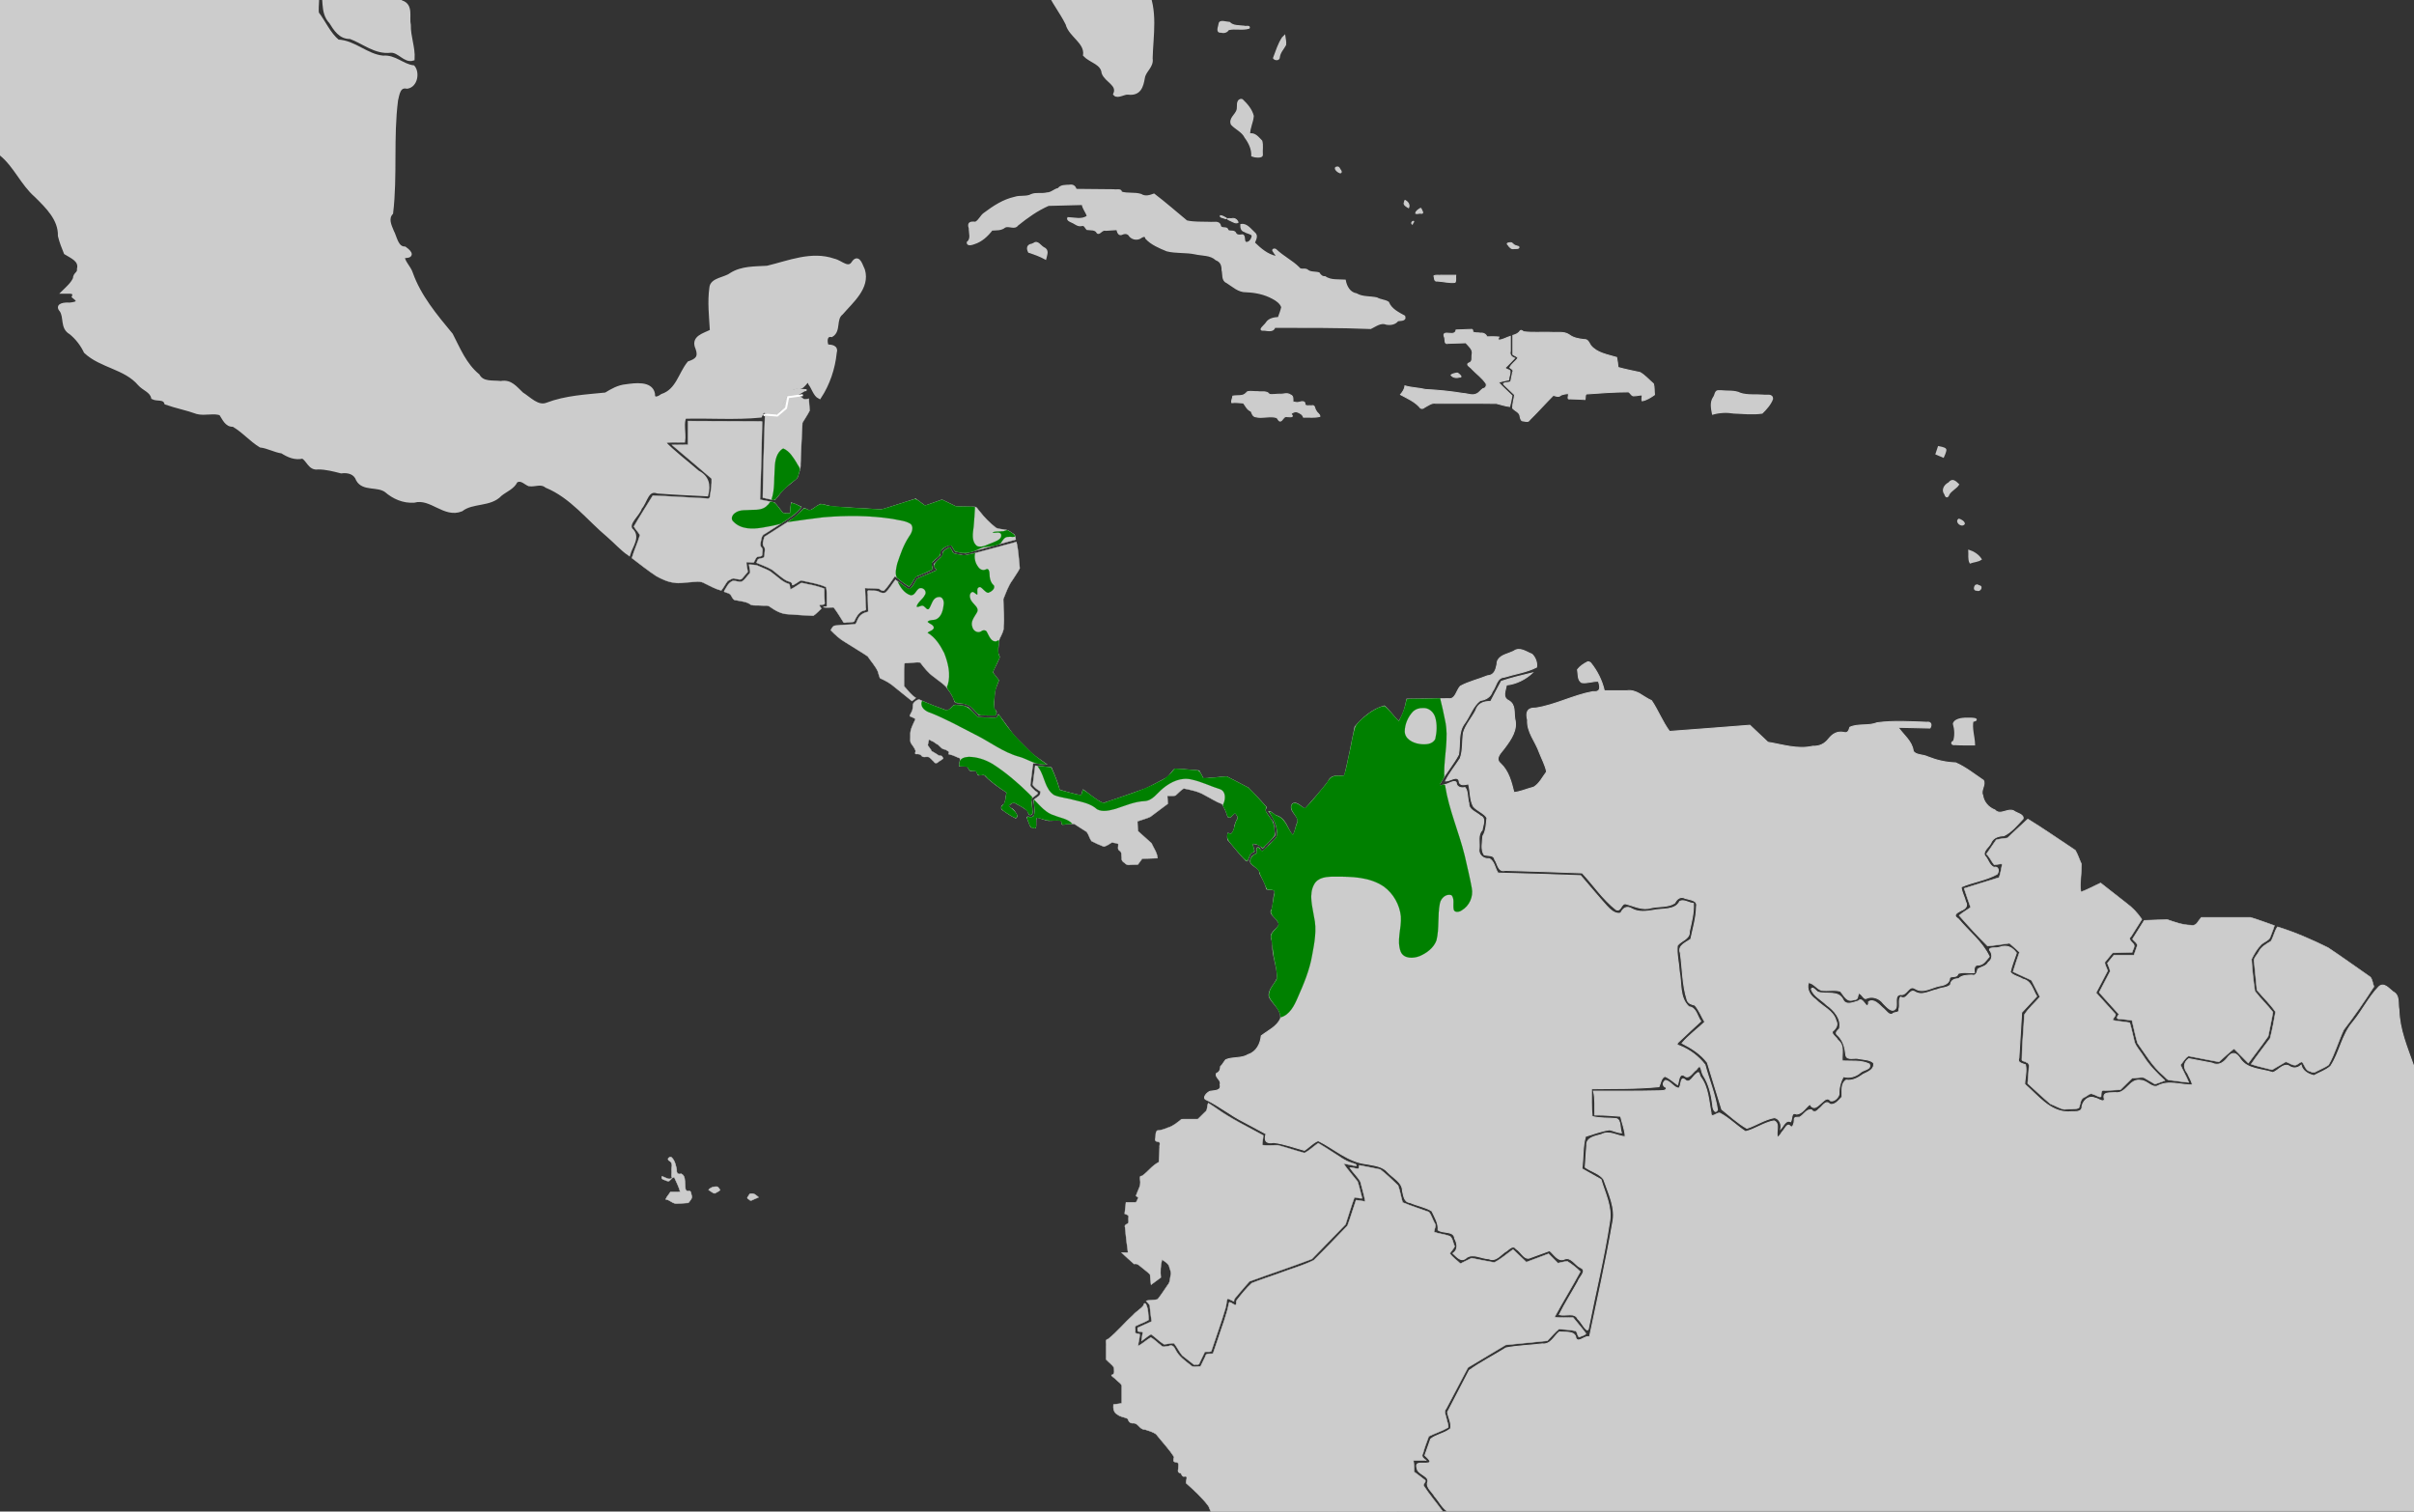 <?xml version="1.0" encoding="UTF-8" standalone="no"?>
<svg
   xmlns:dc="http://purl.org/dc/elements/1.1/"
   xmlns:cc="http://creativecommons.org/ns#"
   xmlns:rdf="http://www.w3.org/1999/02/22-rdf-syntax-ns#"
   xmlns:svg="http://www.w3.org/2000/svg"
   xmlns="http://www.w3.org/2000/svg"
   xmlns:sodipodi="http://sodipodi.sourceforge.net/DTD/sodipodi-0.dtd"
   xmlns:inkscape="http://www.inkscape.org/namespaces/inkscape"
   width="385.763mm"
   height="241.565mm"
   viewBox="0 0 385.763 241.565"
   version="1.1"
   id="svg8"
   inkscape:version="1.0 (4035a4fb49, 2020-05-01)"
   sodipodi:docname="Gymnocichla nudiceps map.svg">
  <rect x="0" y="0" width="385.763" height="241.565" fill="#333333" stroke="none"/>
  <defs
     id="defs2" />
  <sodipodi:namedview
     id="base"
     pagecolor="#ffffff"
     bordercolor="#666666"
     borderopacity="1.0"
     inkscape:pageopacity="0.0"
     inkscape:pageshadow="2"
     inkscape:zoom="0.1767767"
     inkscape:cx="1220.8294"
     inkscape:cy="868.4403"
     inkscape:document-units="mm"
     inkscape:current-layer="layer2"
     showgrid="false"
     inkscape:window-width="1286"
     inkscape:window-height="1041"
     inkscape:window-x="740"
     inkscape:window-y="52"
     inkscape:window-maximized="0"
     showguides="false"
     inkscape:document-rotation="0">
    <inkscape:grid
       type="xygrid"
       id="grid1410" />
  </sodipodi:namedview>
  <g
     inkscape:groupmode="layer"
     id="layer2"
     inkscape:label="Calque 2"
     style="display:inline">
    <path
       style="fill:#cccccc;stroke:#cccccc;stroke-width:0.321px;stroke-linecap:butt;stroke-linejoin:miter;stroke-opacity:1"
       d="m 146.201,111.214 v 0"
       id="path1416"
       inkscape:connector-curvature="0" />
    <path
       style="fill:#cccccc;stroke:#cccccc;stroke-width:0.321px;stroke-linecap:butt;stroke-linejoin:miter;stroke-opacity:1"
       d="m 309.818,71.459 c 0,0 0.999,0.168 1.058,0.393 0.059,0.224 -0.353,1.121 -0.353,1.121 l -1.058,-0.449 z"
       id="path1478"
       inkscape:connector-curvature="0" />
    <path
       style="opacity:1;fill:#cccccc;fill-opacity:1;stroke:#cccccc;stroke-width:0.23;stroke-miterlimit:4;stroke-dasharray:none;stroke-opacity:1"
       d="m -37.346,-13.599 c -0.759,0.102 -0.957,1.063 -0.865,1.642 0.516,0.277 1.352,0.136 1.32,-0.558 0.006,-0.344 0.02,-1.026 -0.454,-1.084 z"
       id="path1480"
       inkscape:connector-curvature="0" />
    <path
       style="opacity:1;fill:#cccccc;fill-opacity:1;stroke:#cccccc;stroke-width:0.23;stroke-miterlimit:4;stroke-dasharray:none;stroke-opacity:1"
       d="m -44.38,-15.767 c -0.088,0.774 0.691,1.351 1.303,1.711 0.171,-0.381 0.101,-0.879 -0.373,-1.011 -0.319,-0.216 -0.58,-0.537 -0.93,-0.7 z"
       id="path1482"
       inkscape:connector-curvature="0" />
    <path
       style="opacity:1;fill:#cccccc;fill-opacity:1;stroke:#cccccc;stroke-width:0.23;stroke-miterlimit:4;stroke-dasharray:none;stroke-opacity:1"
       d="m 194.776,4.121 c -0.094,0.367 -0.332,1.098 0.363,0.99 0.48,0.15 0.916,-1.791e-4 1.164,-0.4 1.069,-0.263 2.264,0.105 3.303,-0.236 0.179,-0.403 -0.602,-0.132 -0.794,-0.258 -0.8,-0.107 -1.747,0.009 -2.338,-0.6 -0.512,-0.014 -1.554,-0.444 -1.631,0.186 -0.022,0.106 -0.045,0.211 -0.067,0.317 z"
       id="path1484"
       inkscape:connector-curvature="0" />
    <path
       style="opacity:1;fill:#cccccc;fill-opacity:1;stroke:#cccccc;stroke-width:0.23;stroke-miterlimit:4;stroke-dasharray:none;stroke-opacity:1"
       d="m 204.965,6.041 c -0.669,0.985 -0.998,2.157 -1.423,3.246 0.189,0.298 0.886,0.342 0.873,-0.159 0.088,-0.76 0.646,-1.316 0.994,-1.953 0.082,-0.486 -0.074,-0.971 -0.132,-1.452 -0.104,0.106 -0.208,0.211 -0.312,0.317 z"
       id="path1486"
       inkscape:connector-curvature="0" />
    <path
       style="opacity:1;fill:#cccccc;fill-opacity:1;stroke:#cccccc;stroke-width:0.23;stroke-miterlimit:4;stroke-dasharray:none;stroke-opacity:1"
       d="m 198.298,15.913 c -0.782,0.174 -0.389,1.197 -0.608,1.742 -0.27,0.75 -1.254,1.299 -0.886,2.211 0.671,0.741 1.747,1.142 2.194,2.094 0.646,0.874 1.12,1.865 1.075,2.955 0.266,0.121 1.731,0.383 1.621,-0.223 -0.056,-0.708 0.106,-1.499 -0.085,-2.156 -0.531,-0.516 -1.055,-1.305 -1.943,-1.096 -0.019,-1.01 0.52,-1.925 0.581,-2.91 -0.245,-0.994 -0.979,-1.864 -1.727,-2.568 -0.066,-0.036 -0.143,-0.057 -0.22,-0.05 z"
       id="path1488"
       inkscape:connector-curvature="0" />
    <path
       style="opacity:1;fill:#cccccc;fill-opacity:1;stroke:#cccccc;stroke-width:0.23;stroke-miterlimit:4;stroke-dasharray:none;stroke-opacity:1"
       d="m 170.906,29.63 c -0.613,0.034 -1.402,-0.022 -1.768,0.523 -0.661,0.12 -1.122,0.719 -1.847,0.713 -0.799,0.214 -1.707,-0.061 -2.461,0.253 -0.77,0.44 -1.815,0.155 -2.666,0.441 -1.809,0.398 -3.382,1.429 -4.823,2.512 -0.607,0.382 -0.828,1.173 -1.469,1.478 -0.816,-0.099 -1.255,0.054 -0.953,0.915 -0.019,0.754 0.39,1.698 -0.325,2.262 -0.049,0.569 0.786,0.31 1.109,0.181 1.177,-0.374 2.095,-1.246 2.803,-2.169 0.711,-0.053 1.484,0.034 2.069,-0.467 0.672,-0.331 1.542,0.393 2.041,-0.315 1.512,-1.219 3.141,-2.387 4.932,-3.167 1.809,-0.046 3.618,-0.092 5.427,-0.138 0.097,0.696 0.633,1.251 0.812,1.895 -0.921,0.688 -2.083,0.291 -3.122,0.264 -0.203,0.411 0.57,0.625 0.855,0.781 0.423,0.225 0.767,0.542 1.303,0.429 0.53,-0.151 0.612,0.368 0.88,0.622 0.586,0.096 1.343,-0.081 1.66,0.564 0.335,0.317 0.75,-0.627 1.326,-0.432 0.606,-0.051 1.213,-0.075 1.82,-0.114 0.096,0.408 0.268,1.047 0.859,0.725 0.459,-0.197 0.95,-0.103 1.182,0.343 0.471,0.526 1.276,0.634 1.846,0.173 0.3,-0.175 0.677,-0.28 0.732,0.174 0.865,0.96 2.158,1.487 3.354,1.982 1.471,0.368 3.027,0.162 4.516,0.482 1.136,0.256 2.445,0.116 3.336,0.95 0.782,0.295 0.998,0.917 0.987,1.67 0.199,0.668 -0.078,1.638 0.734,1.971 0.97,0.603 1.866,1.51 3.114,1.465 1.471,0.059 2.921,0.358 4.209,1.062 0.614,0.311 1.266,0.784 1.481,1.427 -0.123,0.576 -0.353,1.123 -0.541,1.681 -0.747,0.047 -1.55,0.185 -1.96,0.86 -0.277,0.438 -1.467,1.234 -0.287,1.113 0.582,0.058 1.413,0.286 1.628,-0.458 5.111,0.021 10.226,-0.033 15.334,0.186 0.802,-0.374 1.616,-1.075 2.562,-0.68 0.647,0.111 1.37,-0.026 1.761,-0.557 0.45,-0.092 1.345,0.038 1.089,-0.691 -1.01,-0.565 -2.153,-1.113 -2.592,-2.226 -0.533,-0.36 -1.27,-0.338 -1.83,-0.676 -1.086,-0.246 -2.287,-0.076 -3.264,-0.652 -1.108,-0.185 -1.644,-1.232 -1.812,-2.192 -1.09,-0.072 -2.279,0.097 -3.217,-0.543 -0.461,0.025 -0.749,-0.268 -0.963,-0.621 -0.629,-0.178 -1.384,-0.01 -1.913,-0.504 -0.43,-0.229 -1.006,0.134 -1.324,-0.366 -1.088,-1.067 -2.501,-1.755 -3.601,-2.807 -0.2,-0.242 -0.745,-0.091 -0.407,0.23 0.084,0.252 0.564,0.634 0.447,0.842 -1.431,-0.268 -2.564,-1.275 -3.547,-2.224 0.19,-0.506 0.595,-1.136 0.034,-1.588 -0.596,-0.519 -1.224,-1.473 -2.138,-1.306 -0.02,0.453 0.054,0.961 0.608,1.082 0.337,0.262 1.051,0.293 1.216,0.649 -0.013,0.522 -0.515,1.33 -1.136,1.092 -0.336,-0.386 0.064,-1.366 -0.734,-1.139 -0.39,0.069 -0.742,-0.05 -0.874,-0.41 -0.284,-0.412 -1.04,-0.034 -1.226,-0.451 -0.075,-0.53 -1.003,-0.061 -1.162,-0.612 -0.161,-0.84 -1.079,-0.476 -1.719,-0.557 -1.214,-0.048 -2.5,0.046 -3.659,-0.231 -1.736,-1.432 -3.425,-2.917 -5.218,-4.284 -0.68,0.256 -1.424,0.485 -2.088,0.053 -1.014,-0.328 -2.175,-0.051 -3.155,-0.385 0.05,-0.548 -0.826,-0.261 -1.167,-0.359 -2.014,-0.031 -4.028,-0.037 -6.042,-0.057 -0.18,-0.494 -0.467,-0.78 -1.053,-0.667 z"
       id="path1490"
       inkscape:connector-curvature="0" />
    <path
       style="opacity:1;fill:#cccccc;fill-opacity:1;stroke:#cccccc;stroke-width:0.23;stroke-miterlimit:4;stroke-dasharray:none;stroke-opacity:1"
       d="m 164.916,39.05 c -0.768,0.106 -0.814,0.667 -0.509,1.239 0.901,0.283 1.829,0.625 2.67,1.09 0.151,-0.677 0.536,-1.428 -0.327,-1.79 -0.492,-0.26 -0.932,-1.143 -1.529,-0.677 -0.102,0.046 -0.203,0.092 -0.305,0.137 z"
       id="path1492"
       inkscape:connector-curvature="0" />
    <path
       style="opacity:1;fill:#cccccc;fill-opacity:1;stroke:#cccccc;stroke-width:0.23;stroke-miterlimit:4;stroke-dasharray:none;stroke-opacity:1"
       d="m 213.719,26.724 c -0.666,0.024 -0.039,0.666 0.249,0.776 0.389,0.262 0.42,-0.097 0.185,-0.34 -0.107,-0.156 -0.186,-0.454 -0.433,-0.436 z"
       id="path1494"
       inkscape:connector-curvature="0" />
    <path
       style="opacity:1;fill:#cccccc;fill-opacity:1;stroke:#cccccc;stroke-width:0.163;stroke-miterlimit:4;stroke-dasharray:none;stroke-opacity:1"
       d="m 196.731,35.307 c 0.319,0.15 0.818,0.462 1.117,0.219 -0.201,-0.456 -0.548,-0.694 -1.074,-0.571 -0.779,-0.068 -0.777,0.051 -0.076,0.335 z"
       id="path1496"
       inkscape:connector-curvature="0" />
    <path
       style="opacity:1;fill:#cccccc;fill-opacity:1;stroke:#cccccc;stroke-width:0.163;stroke-miterlimit:4;stroke-dasharray:none;stroke-opacity:1"
       d="m 195.036,34.472 c -0.168,0.255 0.425,0.301 0.584,0.392 0.109,0.065 0.649,0.158 0.276,-0.039 -0.266,-0.147 -0.549,-0.325 -0.86,-0.354 z"
       id="path1498"
       inkscape:connector-curvature="0" />
    <path
       style="opacity:1;fill:#cccccc;fill-opacity:1;stroke:#cccccc;stroke-width:0.163;stroke-miterlimit:4;stroke-dasharray:none;stroke-opacity:1"
       d="m 224.423,32.317 c -0.213,0.417 0.396,0.724 0.676,0.877 0.195,-0.47 -0.094,-0.907 -0.524,-1.133 -0.106,-0.151 -0.098,0.216 -0.152,0.256 z"
       id="path1500"
       inkscape:connector-curvature="0" />
    <path
       style="opacity:1;fill:#cccccc;fill-opacity:1;stroke:#cccccc;stroke-width:0.163;stroke-miterlimit:4;stroke-dasharray:none;stroke-opacity:1"
       d="m 227.014,33.292 c -0.301,0.181 -0.759,0.442 -0.78,0.811 0.233,0.091 0.584,-0.081 0.86,-0.02 0.529,0.119 0.056,-0.54 -0.035,-0.775 -0.009,-0.013 -0.027,-0.023 -0.045,-0.016 z"
       id="path1502"
       inkscape:connector-curvature="0" />
    <path
       style="opacity:1;fill:#cccccc;fill-opacity:1;stroke:#cccccc;stroke-width:0.163;stroke-miterlimit:4;stroke-dasharray:none;stroke-opacity:1"
       d="m 225.882,35.357 c -0.218,0.03 -0.405,0.294 -0.206,0.455 0.009,-0.096 0.344,-0.376 0.206,-0.455 z"
       id="path1504"
       inkscape:connector-curvature="0" />
    <path
       style="opacity:1;fill:#cccccc;fill-opacity:1;stroke:#cccccc;stroke-width:0.163;stroke-miterlimit:4;stroke-dasharray:none;stroke-opacity:1"
       d="m 230.329,43.996 c -0.37,0.054 -0.861,-0.093 -1.174,0.105 0.12,0.306 -0.008,0.928 0.539,0.808 0.936,0.056 1.887,0.325 2.819,0.221 0.204,-0.324 0.06,-0.771 0.109,-1.134 -0.764,2.04e-4 -1.529,-6.27e-4 -2.293,6.29e-4 z"
       id="path1506"
       inkscape:connector-curvature="0" />
    <path
       style="opacity:1;fill:#cccccc;fill-opacity:1;stroke:#cccccc;stroke-width:0.163;stroke-miterlimit:4;stroke-dasharray:none;stroke-opacity:1"
       d="m 241.352,38.79 c -0.21,0.018 -0.731,0.058 -0.367,0.338 0.251,0.379 0.529,0.73 1.052,0.586 0.21,-0.003 0.865,0.06 0.658,-0.299 -0.329,-0.118 -0.718,-0.149 -0.944,-0.464 -0.106,-0.101 -0.242,-0.185 -0.399,-0.161 z"
       id="path1508"
       inkscape:connector-curvature="0" />
    <path
       style="opacity:1;fill:#cccccc;fill-opacity:1;stroke:#cccccc;stroke-width:0.163;stroke-miterlimit:4;stroke-dasharray:none;stroke-opacity:1"
       d="m 199.091,62.861 c -0.519,0.547 -1.391,0.306 -2.071,0.444 -0.028,0.329 -0.282,0.747 -0.171,1.045 0.608,-0.094 1.239,0.035 1.854,0.046 0.36,0.464 0.624,1.121 1.226,1.314 0.167,0.358 0.246,0.821 0.739,0.903 1.083,0.263 2.246,-0.191 3.323,0.111 0.268,0.155 0.41,0.847 0.812,0.456 0.291,-0.298 0.46,-0.749 0.979,-0.585 0.543,0.027 1.044,0.077 0.511,-0.443 0.144,-0.178 0.658,-0.435 0.925,-0.344 0.46,0.155 0.932,0.389 1.09,0.866 0.863,-0.047 1.78,0.106 2.61,-0.124 0.013,-0.336 -0.471,-0.563 -0.592,-0.881 -0.298,-0.303 -0.143,-1.006 -0.748,-0.819 -0.317,-0.063 -0.978,0.162 -1.058,-0.272 0.077,-0.487 -0.554,-0.417 -0.859,-0.296 -0.35,0.112 -0.715,0.034 -1.054,-0.072 0.006,-0.407 0.1,-0.946 -0.419,-1.11 -0.47,-0.366 -1.134,-0.044 -1.691,-0.101 -0.538,-0.015 -1.152,0.148 -1.645,0.026 -0.412,-0.601 -1.269,-0.321 -1.892,-0.426 -0.522,0.022 -1.109,-0.118 -1.592,0.002 -0.093,0.086 -0.186,0.172 -0.278,0.258 z"
       id="path1510"
       inkscape:connector-curvature="0" />
    <path
       style="opacity:1;fill:#cccccc;fill-opacity:1;stroke:#cccccc;stroke-width:0.163;stroke-miterlimit:4;stroke-dasharray:none;stroke-opacity:1"
       d="m 232.823,59.618 c -0.306,0.068 -0.72,0.126 -0.94,0.326 0.331,0.42 0.872,0.465 1.364,0.323 0.557,0.043 -0.063,-0.446 -0.259,-0.602 -0.05,-0.028 -0.106,-0.053 -0.165,-0.047 z"
       id="path1512"
       inkscape:connector-curvature="0" />
    <path
       style="opacity:1;fill:#cccccc;fill-opacity:1;stroke:#cccccc;stroke-width:0.163;stroke-miterlimit:4;stroke-dasharray:none;stroke-opacity:1"
       d="m 234.658,52.662 c -0.656,0.012 -1.311,0.052 -1.966,0.079 -0.095,0.591 -0.588,0.581 -1.106,0.532 -0.592,-0.074 -1.057,-0.044 -0.74,0.627 0.145,0.375 -0.088,1.184 0.571,0.968 0.942,-0.03 1.885,-0.061 2.827,-0.091 0.462,0.543 1.207,1.072 1.007,1.869 -0.098,0.469 0.141,1.111 -0.431,1.337 -0.736,0.274 0.177,0.653 0.408,0.988 0.741,0.782 1.675,1.427 2.256,2.33 0.122,0.362 -0.074,0.778 -0.5,0.813 -0.391,0.264 -0.632,0.713 -1.117,0.875 -0.638,0.283 -1.358,-0.084 -2.023,-0.101 -2.001,-0.334 -4.023,-0.535 -6.049,-0.638 -1.074,-0.256 -2.242,-0.269 -3.278,-0.575 -0.045,0.536 -0.367,0.975 -0.702,1.384 1.045,0.574 2.174,1.053 2.996,1.929 0.248,0.404 0.572,0.351 0.902,0.07 0.566,-0.285 1.081,-0.745 1.766,-0.605 3.222,0.014 6.451,-0.028 9.668,0.021 0.698,0.159 1.403,0.419 2.106,0.491 0.16,-0.567 0.241,-1.152 0.359,-1.728 -0.719,-0.709 -1.5,-1.387 -2.169,-2.127 0.527,-0.188 1.09,-0.273 1.634,-0.407 0.034,-0.478 0.298,-0.98 0.214,-1.445 -0.192,-0.215 -0.692,-0.21 -0.756,-0.499 0.528,-0.474 0.995,-1.009 1.491,-1.514 -0.543,-0.206 -0.816,-0.555 -0.675,-1.12 0,-0.789 0,-1.577 0,-2.366 -0.597,0.173 -1.166,0.559 -1.79,0.593 -0.281,-0.126 -0.079,-0.349 -0.029,-0.487 -0.632,-0.081 -1.281,-0.017 -1.92,-0.038 -0.168,-0.411 -0.554,-0.633 -1.014,-0.583 -0.402,-0.09 -0.954,0.048 -1.274,-0.228 0.072,-0.213 -0.008,-0.449 -0.301,-0.357 -0.121,-0.002 -0.242,-6.29e-4 -0.363,6.28e-4 z"
       id="path1514"
       inkscape:connector-curvature="0" />
    <path
       style="opacity:1;fill:#cccccc;fill-opacity:1;stroke:#cccccc;stroke-width:0.163;stroke-miterlimit:4;stroke-dasharray:none;stroke-opacity:1"
       d="m 242.789,53.063 c -0.269,0.284 -0.644,0.441 -1.024,0.542 0,1.015 0,2.03 0,3.044 0.238,0.189 0.72,0.288 0.812,0.577 -0.366,0.549 -1.027,0.933 -1.296,1.521 0.28,0.203 0.68,0.368 0.442,0.765 -0.101,0.502 -0.203,1.004 -0.304,1.506 -0.292,0.168 -1.453,0.1 -1.077,0.45 0.569,0.544 1.138,1.089 1.707,1.633 -0.093,0.709 -0.334,1.431 -0.322,2.137 0.394,0.445 1.135,0.637 1.187,1.312 0.074,0.314 0.128,0.77 0.586,0.728 0.34,0.062 0.741,0.192 0.938,-0.183 1.296,-1.28 2.504,-2.639 3.79,-3.927 0.398,0.114 0.867,0.341 1.2,-0.021 0.371,-0.155 0.837,-0.242 1.216,-0.24 0.103,0.316 -0.335,0.981 0.262,0.834 0.797,0.012 1.592,0.064 2.388,0.103 0.06,-0.282 0,-0.641 0.163,-0.881 2.252,-0.169 4.512,-0.33 6.771,-0.335 0.355,0.136 0.495,0.754 0.992,0.622 0.378,0.02 0.995,-0.218 1.218,-0.08 0.008,0.276 -0.128,0.655 -0.021,0.887 0.737,-0.14 1.378,-0.555 1.972,-0.977 -0.075,-0.569 2.4e-4,-1.205 -0.166,-1.734 -0.707,-0.604 -1.325,-1.339 -2.138,-1.811 -1.178,-0.251 -2.359,-0.489 -3.52,-0.808 -0.058,-0.535 -0.104,-1.074 -0.225,-1.6 -1.459,-0.442 -3.174,-0.688 -4.161,-1.928 -0.251,-0.397 -0.427,-0.998 -1.045,-0.927 -0.846,-0.103 -1.712,-0.239 -2.393,-0.77 -0.831,-0.57 -1.907,-0.292 -2.857,-0.382 -1.459,-0.051 -2.937,0.084 -4.385,-0.091 -0.346,-0.192 -0.425,-0.402 -0.711,0.034 z"
       id="path1516"
       inkscape:connector-curvature="0" />
    <path
       style="opacity:1;fill:#cccccc;fill-opacity:1;stroke:#cccccc;stroke-width:0.23;stroke-miterlimit:4;stroke-dasharray:none;stroke-opacity:1"
       d="m 274.526,62.474 c -0.446,0.053 -0.418,0.742 -0.671,1.027 -0.553,0.81 -0.328,1.796 -0.163,2.661 1.105,-0.318 2.251,-0.361 3.389,-0.177 1.491,0.064 3.023,0.228 4.497,0.018 0.655,-0.647 1.335,-1.388 1.647,-2.241 0.024,-0.823 -0.914,-0.494 -1.477,-0.584 -1.199,-0.112 -2.477,0.077 -3.624,-0.292 -0.912,-0.472 -2.053,-0.29 -3.062,-0.409 -0.179,-0.006 -0.357,-0.008 -0.536,-0.004 z"
       id="path1518"
       inkscape:connector-curvature="0" />
    <path
       style="opacity:1;fill:#cccccc;fill-opacity:1;stroke:#cccccc;stroke-width:0.326;stroke-miterlimit:4;stroke-dasharray:none;stroke-opacity:1"
       d="m 314.183,114.847 c -0.643,0.015 -1.775,0.146 -1.948,0.82 0.261,0.885 0.326,1.967 0.014,2.843 -0.46,0.132 -0.319,0.51 0.154,0.414 1.018,0.075 2.04,0.032 3.06,0.043 -0.037,-1.242 -0.512,-2.558 -0.252,-3.77 0.19,0.017 0.846,-0.18 0.343,-0.286 -0.452,-0.076 -0.914,-0.07 -1.371,-0.065 z"
       id="path1520"
       inkscape:connector-curvature="0" />
    <path
       style="opacity:1;fill:#cccccc;fill-opacity:1;stroke:#cccccc;stroke-width:0.23;stroke-miterlimit:4;stroke-dasharray:none;stroke-opacity:1"
       d="m 311.412,77.209 c -0.657,0.329 -1.11,1.11 -0.599,1.746 0.164,0.57 0.439,0.557 0.618,0.012 0.382,-0.619 1.153,-0.95 1.534,-1.536 -0.492,-0.468 -0.962,-0.972 -1.51,-0.252 z"
       id="path1522"
       inkscape:connector-curvature="0" />
    <path
       style="opacity:1;fill:#cccccc;fill-opacity:1;stroke:#cccccc;stroke-width:0.23;stroke-miterlimit:4;stroke-dasharray:none;stroke-opacity:1"
       d="m 313.047,83.001 c -0.57,0.35 0.402,1.255 0.83,0.706 0.013,-0.315 -0.542,-0.624 -0.83,-0.706 z"
       id="path1524"
       inkscape:connector-curvature="0" />
    <path
       style="opacity:1;fill:#cccccc;fill-opacity:1;stroke:#cccccc;stroke-width:0.23;stroke-miterlimit:4;stroke-dasharray:none;stroke-opacity:1"
       d="m 314.644,87.981 c 0.063,0.631 -0.102,1.399 0.197,1.958 0.554,-0.208 1.263,-0.231 1.73,-0.562 -0.409,-0.657 -1.174,-1.158 -1.927,-1.397 z"
       id="path1526"
       inkscape:connector-curvature="0" />
    <path
       style="opacity:1;fill:#cccccc;fill-opacity:1;stroke:#cccccc;stroke-width:0.23;stroke-miterlimit:4;stroke-dasharray:none;stroke-opacity:1"
       d="m 315.786,93.515 c -0.264,0.208 -0.42,0.874 0.157,0.774 0.424,0.285 0.939,-0.579 0.322,-0.645 -0.152,-0.06 -0.311,-0.131 -0.479,-0.129 z"
       id="path1528"
       inkscape:connector-curvature="0" />
    <path
       style="opacity:1;fill:#cccccc;fill-opacity:1;stroke:#cccccc;stroke-width:0.577;stroke-miterlimit:4;stroke-dasharray:none;stroke-opacity:1"
       d="m -71.087,-44.144 c 0.615,1.061 0.294,2.557 1.138,3.451 4.926,-0.038 9.855,-0.829 14.781,-1.172 0.532,0.199 2.392,-0.715 2.08,0.267 -0.229,0.627 -0.676,1.697 0.445,1.739 8.077,2.934 16.169,5.844 24.331,8.551 6.269,-0.008 12.538,-0.045 18.807,-0.069 0.354,-1.031 -0.772,-3.293 0.699,-3.395 3.893,-0.321 7.813,-0.144 11.717,-0.194 2.729,2.525 5.063,5.493 8.119,7.667 1.168,0.616 2.835,0.619 3.016,2.175 1.182,2.633 2.363,5.266 3.545,7.898 2.762,1.17 5.422,2.71 8.298,3.553 1.872,-1.274 2.169,-3.789 3.097,-5.675 0.791,-0.057 1.849,-0.048 2.097,-0.95 1.205,-0.128 2.348,0.86 3.632,0.501 1.439,-0.258 2.788,-0.269 3.737,0.96 1.385,1.265 3.231,2.201 4.32,3.677 2.068,4.668 4.195,9.68 8.54,12.855 0.876,1.853 -0.019,4.189 1.557,5.832 0.696,1.124 1.535,2.477 3.096,2.407 2.159,0.779 4.024,2.51 6.496,2.206 1.32,-0.058 2.259,1.669 3.511,1.27 C 66.093,7.63 65.319,5.826 65.366,4.008 65.077,2.721 65.824,0.878 64.164,0.339 63.509,0.011 62.526,-0.773 64.002,-0.497 c 1.618,0.386 2.41,0.029 1.835,-1.664 0.158,-0.94 -0.888,-2.891 0.75,-2.546 1.182,-0.164 1.119,-1.457 1.49,-2.21 1.108,-0.259 2.278,-0.459 3.177,-1.256 1.033,-0.426 1.289,-1.265 0.398,-1.99 0.114,-0.759 1.674,-1.047 2.079,-0.24 1.126,0.558 2.459,-0.469 3.581,-0.727 2.118,-0.752 3.069,-2.884 5.01,-3.915 2.118,-1.481 4.26,-3.264 7.043,-3.243 2.176,-0.112 4.483,-1.14 6.488,0.067 1.864,0.86 4.087,1.509 6.062,0.791 -0.773,-0.703 -0.888,-2.365 0.258,-2.716 1.889,-0.502 2.586,1.518 3.895,2.321 1.439,0.752 2.002,2.508 3.706,2.831 0.834,0.334 0.829,1.689 1.725,0.523 1.146,-0.658 3.061,-1.758 4.012,-0.253 0.579,0.534 0.258,-1.203 -0.212,-1.522 -0.409,-0.241 -0.871,-1.01 0.008,-0.741 1.058,0.087 2.266,0.662 3.247,0.494 -0.699,-1.149 -0.625,-1.713 0.899,-1.886 0.982,0.059 1.011,-1.748 0.612,-1.686 -0.64,0.48 -1.991,1.266 -2.616,0.493 0.239,-0.895 -0.589,-1.495 -1.444,-1.06 -0.809,0.444 -2.083,-0.307 -2.012,-1.008 0.596,-1.417 1.445,-1.797 2.85,-1.135 4.128,0.644 8.122,-1.083 12.253,-0.754 0.407,-0.49 0.602,-1.782 1.257,-1.871 0.793,0.857 0.896,2.731 2.492,2.16 1.183,-0.025 2.675,0.066 3.214,-1.202 0.937,0.972 2.229,1.398 3.563,0.914 0.776,0.086 1.823,-0.663 2.474,-0.269 0.071,1.223 1.969,0.817 2.708,1.502 1.908,0.986 3.888,2.183 4.89,4.059 2.874,-0.581 5.315,-2.406 8.148,-3.045 3.046,1.433 4.602,4.61 7.019,6.755 0.574,0.299 1.543,0.026 1.55,0.974 0.388,1.328 0.7,2.675 1.055,4.01 -1.505,1.342 -1.229,3.417 -1.433,5.189 0.455,-0.138 1.417,-1.864 1.714,-0.856 1.368,1.407 -0.282,2.309 -0.366,3.4 0.839,1.987 2.246,3.709 3.185,5.617 0.472,1.883 3.071,2.885 2.802,4.989 0.951,0.977 2.797,1.24 2.959,2.837 0.451,1.283 2.54,1.814 1.862,3.412 0.431,0.465 1.491,-0.314 2.12,-0.204 1.752,0.201 2.117,-1.01 2.357,-2.398 0.158,-1.186 1.46,-1.818 1.243,-3.102 0.089,-3.738 0.902,-7.69 -0.867,-11.208 -0.884,-1.799 -1.933,-3.562 -1.924,-5.617 -0.015,-1.468 -0.379,-2.815 -1.448,-3.913 -1.572,-2.001 -2.898,-4.2 -3.225,-6.724 -0.451,-2.435 -1.51,-4.753 -1.953,-7.166 0.797,-1.849 0.451,-3.961 1.415,-5.789 0.775,-1.485 0.906,-3.728 2.687,-4.447 0.608,-1.055 0.344,-2.83 1.56,-3.476 0.343,0.135 1.365,1.179 1.356,0.318 -0.481,-0.558 -0.438,-1.483 0.552,-1.22 1.504,0.274 2.662,-0.233 3.521,-1.434 1.177,-1.295 2.582,-2.412 4.413,-2.654 1.417,-0.49 -0.679,-0.39 -1.113,-0.422 -29.708,-0.299 -59.42,-0.142 -89.13,-0.2 -57.035,-0.005 -114.069,-0.002 -171.104,-0.003 0.087,0.156 0.174,0.311 0.262,0.467 z"
       id="path1739"
       inkscape:connector-curvature="0" />
    <path
       style="opacity:1;fill:#cccccc;fill-opacity:1;stroke:#cccccc;stroke-width:0.577;stroke-miterlimit:4;stroke-dasharray:none;stroke-opacity:1"
       d="m -54.66,-40.974 c -4.852,0.595 -9.74,0.926 -14.608,1.391 1.05,0.524 1.469,1.535 1.079,2.601 -0.052,1.399 2.168,1.863 1.793,3.406 -0.296,1.076 0.899,1.436 1.138,2.319 1.165,0.955 1.145,2.451 1.81,3.642 1.001,0.77 1.521,1.86 1.294,3.1 -0.058,1.302 1.954,1.538 1.697,2.961 -0.151,2.793 2.431,4.591 4.762,5.729 2.929,1.861 5.615,4.259 7.535,7.047 -1.003,1.477 -0.265,3.355 -0.86,4.922 -1.408,0.666 -3.171,0.012 -4.704,0.036 -1.396,-0.344 -1.629,-0.153 -0.528,0.847 1.004,1.046 2.927,1.406 2.947,3.099 0.46,0.962 1.91,0.275 2.601,1.05 1.362,0.534 2.139,2.142 3.603,2.345 1.717,-0.058 1.294,-2.391 2.49,-2.931 0.944,0.417 0.815,1.377 0.466,2.107 0.277,0.823 0.654,1.639 0.695,2.505 1.395,0.657 2.801,1.411 4.18,2.113 2.432,2.503 2.812,6.338 1.591,9.466 -0.333,0.82 -0.778,1.975 0.696,1.629 0.989,-0.166 1.987,0.026 2.021,1.129 0.624,0.36 1.55,0.273 1.971,1.039 1.293,1.505 3.276,2.212 4.552,3.764 1.114,1.162 2.377,2.196 3.807,2.936 0.975,0.897 1.098,2.221 1.056,3.405 0.833,1.208 2.368,0.586 3.139,-0.323 1.858,-1.28 0.777,-3.986 -0.846,-5.02 -0.91,-0.732 -0.237,-2.203 -1.549,-2.686 -0.466,-0.38 -1.386,-1.229 -1.45,-0.152 -0.86,0.242 -2.463,0.377 -2.973,-0.05 -0.214,-3.619 -1.896,-7.027 -3.523,-10.249 -0.682,-1.186 -1.963,-2.137 -1.69,-3.647 -0.263,-2.055 -0.893,-4.256 -2.922,-5.341 -1.556,-1.242 -2.742,-2.873 -3.863,-4.476 -0.257,-1.437 -2.188,-1.795 -2.812,-2.827 -0.014,-1.636 0.266,-3.44 -0.931,-4.778 -0.694,-0.614 -2.04,-0.149 -2.938,-0.306 0.829,-0.513 1.557,-1.469 0.542,-2.196 -0.739,-0.681 -2.753,0.128 -2.548,-1.366 0.452,-1.529 -0.783,-2.401 -1.804,-3.358 -1.724,-1.693 -3.448,-3.386 -5.172,-5.08 -0.327,-2.459 0.322,-5.285 -1.509,-7.329 -1.128,-1.355 0.201,-3.072 0.293,-4.568 0.093,-0.685 0.249,-1.683 1.222,-1.133 1.718,0.367 3.145,1.516 4.533,2.346 0.151,-0.379 -0.496,-1.679 0.394,-1.195 1.608,0.671 2.46,2.261 3.817,3.176 0.836,0.213 2.516,-0.37 2.351,1.019 0.536,2.174 0.169,4.894 2.245,6.407 0.78,1.118 0.284,2.643 1.126,3.793 0.691,1.043 0.896,2.906 2.406,3.086 0.492,1.236 0.164,3.064 1.816,3.629 1.524,0.333 0.486,2.102 1.674,2.758 1.826,1.53 3.62,3.316 5.883,4.16 0.702,0.692 2.573,-0.209 2.436,1.217 -0.268,1.11 -0.823,2.497 0.383,3.34 0.999,1.124 2.551,1.359 3.899,1.782 0.098,0.943 0.968,1.61 0.864,2.616 0.943,0.266 2.399,-0.52 2.959,0.717 0.553,1.036 1.719,2.369 0.531,3.369 -0.572,0.869 -1.956,2.41 -0.403,3.102 2.052,0.938 3.882,2.247 5.721,3.476 0.795,-0.429 1.923,0.449 2.576,0.935 0.949,1.076 0.824,2.575 1.223,3.798 0.654,0.242 1.215,0.638 1.571,1.178 0.609,0.051 1.995,-0.805 1.748,0.403 0.303,1.662 2.251,2.495 3.32,3.702 2.304,1.875 3.371,4.708 5.605,6.661 1.801,1.786 3.845,3.746 3.776,6.421 0.231,0.929 0.575,1.85 0.935,2.709 0.98,0.616 2.463,1.163 2.11,2.59 0.112,0.71 -0.659,0.789 -0.644,1.521 -0.375,0.869 -1.129,1.501 -1.798,2.16 0.664,0.024 1.994,-0.283 1.635,0.719 1.093,0.82 0.667,1.136 -0.691,1.258 -0.607,-0.065 -2.137,0.039 -1.31,0.93 0.771,1.118 0.075,2.787 1.514,3.591 1.041,0.843 1.829,1.893 2.378,3.039 2.47,2.322 6.367,2.512 8.606,5.145 0.696,0.803 1.924,1.096 2.158,2.189 0.688,0.352 1.798,-0.079 2.1,0.85 1.614,0.574 3.349,0.896 4.969,1.492 1.215,0.325 2.746,-0.215 3.783,0.245 0.499,0.733 0.91,1.869 1.989,1.783 1.59,0.898 2.791,2.35 4.355,3.316 1.212,0.148 2.246,0.779 3.456,0.955 0.988,0.632 2.059,1.109 3.266,0.823 0.924,0.454 1.13,1.939 2.471,1.729 1.293,-8.9e-4 2.508,0.326 3.692,0.629 1.134,-0.153 2.261,0.15 2.663,1.296 0.882,1.6 3.156,0.755 4.518,1.749 1.22,1.057 2.769,1.755 4.466,1.638 2.724,-0.74 4.856,2.505 7.56,1.401 1.807,-1.4 4.591,-0.67 6.231,-2.438 0.874,-0.703 1.999,-1.092 2.486,-2.123 0.815,-0.542 1.445,0.252 2.101,0.535 0.957,0.147 1.892,-0.462 2.78,0.258 4.039,1.665 6.682,5.23 9.912,7.932 1.071,0.921 2.151,2.116 3.231,2.873 0.351,-1.224 1.668,-2.738 0.356,-3.847 -0.7,-1.101 1.134,-2.338 1.492,-3.496 0.875,-0.948 1.049,-3.174 2.78,-2.56 2.606,0.201 5.219,0.311 7.83,0.444 0.383,-1.524 0.105,-2.79 -1.42,-3.569 -1.826,-1.615 -3.947,-3.144 -5.541,-4.878 1.062,-0.229 2.169,-0.097 3.25,-0.134 0.168,-1.186 -0.325,-3.002 0.235,-3.813 4.019,-0.103 8.082,0.211 12.075,-0.177 0.218,-0.367 0.205,-0.966 0.939,-0.657 1.671,0.768 2.078,-0.861 2.757,-1.982 0.488,-0.956 1.115,-2.097 2.436,-1.919 0.898,0.087 1.388,-1.922 1.804,-0.583 0.502,0.639 0.785,1.802 1.499,2.143 1.385,-2.096 2.22,-4.616 2.468,-7.087 0.298,-0.967 -0.569,-1 -1.269,-1.044 -0.295,-0.639 -0.348,-1.936 0.734,-1.751 1.255,-0.764 0.381,-2.615 1.57,-3.533 1.663,-1.929 4.309,-4.092 3.474,-6.882 -0.3,-0.535 -0.716,-2.341 -1.526,-1.234 -0.819,1.399 -2.017,-0.073 -3.148,-0.308 -3.572,-1.252 -7.208,0.317 -10.658,1.139 -1.986,0.121 -4.062,0.017 -5.8,1.134 -0.988,0.741 -3.049,0.754 -3.157,2.096 -0.327,2.3 -0.038,4.625 0.087,6.929 -1.298,0.638 -3.102,1.01 -2.304,2.751 0.503,1.395 -0.052,1.921 -1.33,2.342 -1.43,1.753 -1.814,4.413 -4.298,5.224 -0.586,0.443 -1.473,0.784 -1.425,-0.309 -0.347,-1.792 -2.925,-1.426 -4.302,-1.23 -1.234,0.105 -2.278,0.709 -3.26,1.318 -3.165,0.324 -6.389,0.472 -9.391,1.615 -1.496,0.599 -2.84,-0.941 -4.034,-1.676 -0.991,-0.909 -1.772,-2.084 -3.343,-1.774 -1.333,-0.164 -2.918,0.185 -3.67,-1.161 -2.099,-1.729 -3.088,-4.221 -4.274,-6.518 -2.513,-3.038 -5.112,-6.131 -6.419,-9.855 -0.287,-0.904 -1.319,-1.8 -1.287,-2.693 1.491,0.075 1.39,-0.466 0.287,-1.263 -1.338,-0.015 -1.517,-1.794 -2.019,-2.701 -0.398,-0.959 -0.928,-2.056 -0.125,-2.958 0.707,-5.976 0.017,-12.055 0.786,-18.031 0.235,-0.915 0.356,-2.418 1.744,-2.109 1.416,-0.238 1.697,-2.29 0.963,-3.17 C 64.337,10.518 63.056,8.998 61.219,9.179 58.579,8.942 56.645,6.721 53.98,6.606 52.529,5.395 51.798,3.578 50.675,2.105 50.538,0.884 50.933,-0.569 50.497,-1.658 45.97,-4.937 43.859,-10.178 41.681,-14.989 c -1.685,-1.192 -3.22,-2.752 -4.992,-3.728 -1.997,-0.08 -4.057,-0.368 -5.975,0.124 -1.56,-0.291 -1.291,1.894 -2.012,2.799 -0.641,1.388 -1.633,3.691 -3.662,2.901 -2.891,-0.952 -5.557,-2.423 -8.334,-3.63 -1.332,-3.009 -2.664,-6.017 -3.996,-9.026 -3.65,-0.958 -5.743,-4.235 -8.42,-6.523 -1.063,-0.875 -1.817,-2.454 -3.465,-1.996 -3.042,0.028 -6.081,0.178 -9.121,0.292 -0.455,0.965 0.453,3.334 -1.023,3.248 -6.451,0.052 -12.942,0.323 -19.369,0.24 -8.716,-3.109 -17.512,-6.107 -26.167,-9.314 -0.122,-0.386 0.617,-1.185 0.197,-1.372 z"
       id="path1741"
       inkscape:connector-curvature="0" />
    <path
       style="opacity:1;fill:#cccccc;fill-opacity:1;stroke:#cccccc;stroke-width:0.057;stroke-miterlimit:4;stroke-dasharray:none;stroke-opacity:1"
       d="m 126.981,62.433 c -0.578,0.012 -0.75,0.665 -1.025,1.041 -0.584,0.979 -1.125,1.994 -1.746,2.946 -0.65,0.045 -1.326,-0.172 -1.96,-0.154 -0.156,4.421 -0.278,8.843 -0.354,13.266 0.626,0.157 1.284,0.307 1.915,0.377 0.7,-0.759 1.228,-1.669 2.095,-2.282 0.5,-0.436 1.075,-0.825 1.529,-1.289 0.204,-0.73 0.553,-1.438 0.493,-2.21 0.08,-2.188 0.186,-4.375 0.3,-6.561 0.375,-0.657 0.845,-1.293 1.162,-1.962 -0.062,-0.629 -0.098,-1.259 -0.138,-1.889 -0.35,0.078 -0.775,0.202 -1.045,-0.113 -0.209,-0.193 -0.538,-0.349 -0.687,-0.561 0.031,-0.205 0.602,-0.636 0.223,-0.605 -0.254,0.003 -0.507,-0.004 -0.761,-0.003 z"
       id="path1790"
       inkscape:connector-curvature="0" />
    <path
       style="opacity:1;fill:#cccccc;fill-opacity:1;stroke:#cccccc;stroke-width:0.057;stroke-miterlimit:4;stroke-dasharray:none;stroke-opacity:1"
       d="m 109.934,69.178 c 0,0.63 0,1.261 0,1.891 -0.856,0.01 -1.712,0.02 -2.569,0.03 2.113,1.803 4.259,3.581 6.354,5.398 0.04,0.891 -0.096,1.794 -0.249,2.674 0.012,0.433 -0.186,0.608 -0.63,0.478 -2.84,-0.146 -5.679,-0.341 -8.521,-0.448 -1.005,1.648 -2.069,3.272 -3.022,4.943 0.283,0.481 0.691,0.895 0.971,1.372 -0.371,1.24 -0.929,2.426 -1.296,3.667 1.29,0.984 2.559,2.002 3.921,2.896 0.895,0.476 1.829,0.94 2.867,1.036 0.814,0.176 1.648,-0.051 2.472,-0.071 0.816,-0.044 1.725,-0.267 2.448,0.223 0.836,0.407 1.674,0.876 2.58,1.103 0.398,-0.48 0.657,-1.071 1.048,-1.542 0.386,-0.138 0.732,-0.533 1.168,-0.348 0.389,0.045 0.917,0.309 1.188,-0.108 0.283,-0.325 0.553,-0.659 0.832,-0.987 -0.067,-0.511 -0.214,-1.056 -0.224,-1.549 0.387,-0.008 0.795,0.082 1.17,0.045 0.189,-0.267 0.278,-0.643 0.511,-0.854 0.276,-0.148 0.904,-0.019 0.852,-0.427 -0.02,-0.405 0.213,-0.886 -0.185,-1.177 -0.237,-0.39 -0.017,-0.878 0.046,-1.295 0.07,-0.351 0.187,-0.677 0.564,-0.814 1.54,-1.019 3.147,-1.949 4.631,-3.041 0.432,-0.387 0.878,-0.81 1.219,-1.254 -0.545,-0.232 -1.074,-0.568 -1.654,-0.686 -0.08,0.574 -0.089,1.156 -0.167,1.731 -0.377,-0.042 -0.82,0.038 -1.157,-0.077 -0.454,-0.555 -0.838,-1.187 -1.353,-1.683 -0.761,-0.174 -1.531,-0.307 -2.297,-0.459 0.168,-4.155 0.255,-8.312 0.349,-12.469 -0.218,-0.097 -0.611,-0.013 -0.888,-0.046 -3.659,-0.027 -7.318,-0.031 -10.977,-0.045 0,0.63 0,1.261 0,1.891 z"
       id="path1792"
       inkscape:connector-curvature="0" />
    <path
       style="opacity:1;fill:#cccccc;fill-opacity:1;stroke:#cccccc;stroke-width:0.057;stroke-miterlimit:4;stroke-dasharray:none;stroke-opacity:1"
       d="m 143.625,80.572 c -0.923,0.279 -1.838,0.615 -2.765,0.859 -2.624,-0.159 -5.252,-0.289 -7.873,-0.465 -0.624,-0.134 -1.247,-0.345 -1.875,-0.422 -0.59,0.296 -1.093,0.76 -1.686,1.031 -0.337,-0.045 -0.634,-0.333 -0.957,-0.339 -0.68,0.602 -1.189,1.388 -2.02,1.817 -1.429,0.915 -2.858,1.83 -4.287,2.745 -0.132,0.543 -0.499,1.241 0.025,1.702 0.126,0.333 -0.016,0.75 -0.008,1.117 -0.016,0.235 -0.024,0.557 -0.353,0.568 -0.286,0.121 -0.726,0.037 -0.791,0.412 -0.044,0.121 -0.267,0.385 2.6e-4,0.396 0.776,0.338 1.594,0.624 2.319,1.046 0.809,0.589 1.521,1.319 2.417,1.788 0.312,0.136 0.891,0.164 0.791,0.629 0.133,0.201 0.415,-0.122 0.568,-0.172 0.306,-0.161 0.589,-0.44 0.908,-0.529 1.327,0.328 2.723,0.489 3.966,1.062 0.182,0.644 0.094,1.342 0.128,2.008 1.1e-4,0.359 2.4e-4,0.718 3.3e-4,1.078 -0.148,0.055 -0.509,-0.009 -0.559,0.149 0.54,0.087 1.099,0.008 1.646,0.018 0.585,0.767 1.078,1.593 1.583,2.405 0.235,0.119 0.546,-0.046 0.807,-0.012 0.286,-0.041 0.627,0.007 0.88,-0.13 0.28,-0.63 0.624,-1.311 1.27,-1.662 0.295,-0.115 0.771,-0.084 0.6,-0.51 -0.051,-1.062 -0.091,-2.124 -0.131,-3.186 0.747,0.078 1.51,0.026 2.249,0.119 0.214,0.178 0.498,0.378 0.791,0.298 0.679,-0.693 1.169,-1.533 1.74,-2.307 0.756,0.542 1.449,1.183 2.249,1.659 0.331,-0.249 0.476,-0.697 0.714,-1.03 0.153,-0.32 0.336,-0.611 0.725,-0.685 0.778,-0.367 1.627,-0.628 2.351,-1.082 -0.095,-0.311 -0.238,-0.7 -0.185,-1.003 0.467,-0.424 0.934,-0.849 1.402,-1.273 -0.029,-0.332 -0.116,-0.686 0.259,-0.868 0.366,-0.398 0.915,-0.626 1.447,-0.696 0.313,0.297 0.432,0.773 0.728,1.048 0.539,0.081 1.081,0.237 1.618,0.275 2.667,-0.733 5.349,-1.435 8.005,-2.198 -0.068,-0.347 -0.058,-0.796 -0.457,-0.948 -0.411,-0.263 -0.779,-0.625 -1.308,-0.62 -0.455,-0.116 -0.981,-0.094 -1.389,-0.301 -0.974,-0.768 -1.853,-1.638 -2.598,-2.613 -0.254,-0.224 -0.398,-0.659 -0.726,-0.741 -1.033,-0.035 -2.083,-0.005 -3.106,-0.079 -0.736,-0.356 -1.472,-0.712 -2.209,-1.068 -0.899,0.321 -1.798,0.643 -2.697,0.964 -0.5,-0.372 -1,-0.744 -1.5,-1.116 -0.902,0.287 -1.804,0.575 -2.707,0.862 z"
       id="path1812"
       inkscape:connector-curvature="0" />
    <path
       style="opacity:1;fill:#cccccc;fill-opacity:1;stroke:#cccccc;stroke-width:0.057;stroke-miterlimit:4;stroke-dasharray:none;stroke-opacity:1"
       d="m 119.796,90.856 c 0.058,0.34 0.206,0.703 -0.148,0.941 -0.374,0.39 -0.645,0.933 -1.161,1.163 -0.454,0.082 -0.914,-0.16 -1.35,-0.136 -0.744,0.264 -1.027,1.026 -1.404,1.625 -0.123,0.201 0.318,0.19 0.42,0.284 0.378,0.069 0.64,0.269 0.77,0.617 0.162,0.278 0.339,0.612 0.731,0.584 0.809,0.173 1.699,0.201 2.364,0.734 0.496,0.143 1.069,0.051 1.595,0.1 0.501,0.067 1.09,-0.125 1.486,0.252 0.845,0.583 1.788,1.12 2.862,1.14 1.333,0.107 2.673,0.185 4.006,0.246 0.494,-0.309 0.865,-0.765 1.295,-1.147 -0.16,-0.271 -0.58,-0.657 0.006,-0.603 0.222,-0.018 0.61,-0.041 0.514,-0.355 -0.064,-0.742 -0.06,-1.487 -0.06,-2.231 -0.855,-0.3 -1.724,-0.555 -2.623,-0.7 -0.359,-0.052 -0.738,-0.219 -1.083,-0.198 -0.561,0.334 -1.101,0.752 -1.691,1.014 -0.12,-0.263 -0.048,-0.639 -0.213,-0.846 -1.077,-0.285 -1.815,-1.145 -2.685,-1.758 -0.606,-0.542 -1.44,-0.743 -2.167,-1.1 -0.485,-0.24 -1.041,-0.213 -1.569,-0.258 0.035,0.211 0.07,0.422 0.105,0.632 z"
       id="path1814"
       inkscape:connector-curvature="0" />
    <path
       style="opacity:1;fill:#cccccc;fill-opacity:1;stroke:#cccccc;stroke-width:0.057;stroke-miterlimit:4;stroke-dasharray:none;stroke-opacity:1"
       d="m 158.432,87.692 c -1.428,0.366 -2.842,0.809 -4.292,1.082 -0.591,-0.053 -1.168,-0.195 -1.749,-0.307 -0.194,-0.325 -0.387,-0.65 -0.581,-0.974 -0.466,0.152 -0.966,0.422 -1.181,0.856 0.136,0.332 -0.02,0.558 -0.306,0.758 -0.363,0.349 -0.727,0.698 -1.09,1.047 0.018,0.385 0.223,0.72 0.534,0.958 -1.069,0.46 -2.137,0.919 -3.206,1.379 -0.383,0.56 -0.634,1.247 -1.183,1.679 -0.431,-0.014 -0.736,-0.423 -1.086,-0.627 -0.401,-0.289 -0.796,-0.635 -1.202,-0.889 -0.539,0.686 -0.958,1.479 -1.615,2.07 -0.348,0.115 -0.801,0.021 -1.087,-0.192 -0.494,-0.199 -1.079,-0.093 -1.608,-0.16 -0.301,0.039 -0.034,0.63 -0.107,0.891 0.025,0.835 0.057,1.669 0.073,2.504 -0.67,0.128 -1.321,0.475 -1.602,1.096 -0.182,0.273 -0.236,0.679 -0.459,0.881 -1.044,0.143 -2.107,0.065 -3.146,0.235 -0.454,3.08e-4 -0.603,0.423 -0.784,0.739 0.71,0.727 1.452,1.434 2.357,1.94 1.175,0.755 2.398,1.459 3.549,2.236 0.53,0.802 1.216,1.524 1.613,2.399 0.133,0.358 0.197,0.753 0.354,1.094 0.838,0.369 1.644,0.805 2.323,1.409 0.93,0.744 1.853,1.495 2.78,2.242 0.198,-0.168 0.468,-0.307 0.618,-0.503 -0.762,-0.48 -1.278,-1.222 -1.874,-1.868 0.025,-1.209 -0.052,-2.425 0.046,-3.629 0.172,-0.132 0.49,-0.028 0.707,-0.09 0.606,-0.012 1.232,-0.166 1.829,-0.073 0.64,0.845 1.295,1.699 2.194,2.314 0.621,0.518 1.332,0.955 1.896,1.524 0.535,0.717 1.127,1.422 1.364,2.291 0.041,0.283 0.299,0.358 0.56,0.342 0.861,0.035 1.833,0.182 2.386,0.887 0.338,0.35 0.672,0.702 1.008,1.053 0.864,0.039 1.729,0.038 2.594,0.032 0.148,-0.295 0.354,-0.597 -0.008,-0.834 -0.397,-0.306 -0.172,-0.79 -0.188,-1.205 0.083,-0.698 0.012,-1.428 0.202,-2.105 0.185,-0.487 0.37,-0.973 0.555,-1.46 -0.323,-0.43 -0.697,-0.841 -0.979,-1.29 0.35,-0.813 0.815,-1.59 1.111,-2.418 -0.104,-0.396 -0.383,-0.751 -0.242,-1.175 0.101,-0.7 -0.005,-1.449 0.391,-2.077 0.23,-0.505 0.528,-0.994 0.478,-1.564 0.163,-1.474 -0.037,-2.96 -0.05,-4.427 0.432,-1.054 0.786,-2.151 1.48,-3.084 0.372,-0.621 0.84,-1.221 1.151,-1.855 -0.163,-1.405 -0.194,-2.834 -0.531,-4.215 -1.332,0.362 -2.664,0.723 -3.996,1.085 z"
       id="path1816"
       inkscape:connector-curvature="0" />
    <path
       style="opacity:1;fill:#cccccc;fill-opacity:1;stroke:#cccccc;stroke-width:0.057;stroke-miterlimit:4;stroke-dasharray:none;stroke-opacity:1"
       d="m 146.777,111.796 c -0.348,0.122 -0.697,0.378 -0.864,0.699 -0.04,0.465 -0.006,0.954 -0.286,1.367 -0.058,0.241 -0.491,0.613 -0.029,0.684 0.212,0.132 0.555,0.198 0.69,0.387 -0.363,0.82 -0.872,1.633 -0.811,2.558 0.033,0.394 -0.086,0.833 0.058,1.198 0.247,0.443 0.643,0.831 0.782,1.319 0.004,0.158 -0.213,0.521 0.103,0.502 0.329,-0.029 0.679,0.011 0.869,0.307 0.247,0.29 0.714,0.08 1.06,0.144 0.338,0.124 0.565,0.506 0.859,0.731 0.243,0.413 0.528,0.294 0.827,0.005 0.03,-0.02 0.06,-0.04 0.09,-0.06 0.03,-0.02 0.119,-0.055 0.149,-0.075 0.03,-0.021 0.438,-0.322 0.468,-0.343 0.03,-0.021 -0.245,-0.371 -0.216,-0.392 0.03,-0.021 -0.558,-0.084 -0.528,-0.105 0.03,-0.021 -1.142,-0.68 -1.112,-0.701 0.03,-0.021 -0.649,-0.908 -0.62,-0.929 0.03,-0.021 0.146,-0.88 0.176,-0.901 0.03,-0.021 0.606,0.331 0.636,0.31 0.03,-0.021 0.761,0.527 0.791,0.506 0.03,-0.02 0.716,0.685 0.746,0.665 0.031,-0.02 0.498,0.181 0.529,0.162 0.031,-0.019 0.4,0.27 0.431,0.251 0.031,-0.019 0.022,0.219 0.053,0.201 0.031,-0.018 -0.08,0.266 -0.049,0.248 0.032,-0.017 0.156,0.053 0.188,0.037 0.646,0.132 1.044,0.419 1.659,0.623 0.012,0.418 -0.144,0.843 -0.161,1.246 0.418,0.081 0.861,0.016 1.288,0.038 0.224,0.218 0.268,0.74 0.63,0.727 0.294,0.072 0.815,-0.184 0.889,0.206 0.115,0.168 0.156,0.615 0.465,0.473 0.335,-0.023 0.731,-0.192 0.935,0.16 1,1.012 2.183,1.826 3.383,2.605 -0.1,0.606 -0.168,1.231 -0.339,1.818 -0.191,0.176 -0.552,0.269 -0.489,0.592 -0.12,0.364 0.416,0.497 0.613,0.71 0.528,0.376 1.087,0.712 1.671,1.004 0.132,-0.147 0.435,-0.342 0.199,-0.543 -0.243,-0.393 -0.428,-0.854 -0.898,-1.05 -0.301,-0.194 -0.723,-0.389 -0.189,-0.597 0.29,-0.258 0.582,-0.493 0.922,-0.162 0.688,0.378 1.441,0.731 1.963,1.311 0.008,0.234 0.025,0.517 0.352,0.513 0.389,0.028 0.328,-0.465 0.304,-0.709 -0.013,-0.616 -0.137,-1.235 -0.204,-1.839 0.309,-0.329 0.762,-0.533 1.057,-0.86 0.094,-0.271 -0.366,-0.343 -0.492,-0.527 -0.249,-0.24 -0.562,-0.502 -0.688,-0.805 0.18,-1.157 0.268,-2.331 0.454,-3.484 0.2,-0.141 0.526,0.041 0.763,0.015 0.479,0.044 0.989,0.135 1.452,0.139 -1.005,-0.749 -2.127,-1.37 -2.965,-2.307 -0.804,-0.832 -1.673,-1.614 -2.429,-2.484 -0.786,-1.077 -1.572,-2.154 -2.358,-3.231 -0.145,0.317 -0.22,0.737 -0.681,0.576 -0.873,-0.029 -1.748,-0.035 -2.618,-0.111 -0.519,-0.515 -0.996,-1.091 -1.541,-1.569 -0.468,-0.17 -0.94,-0.354 -1.449,-0.32 -0.33,0.018 -0.751,-0.234 -0.962,0.113 -0.318,0.244 -0.584,0.649 -1.007,0.712 -1.391,-0.485 -2.776,-1.004 -4.109,-1.618 -0.123,-0.071 -0.259,-0.155 -0.41,-0.142 z"
       id="path1818"
       inkscape:connector-curvature="0"
       sodipodi:nodetypes="cccccccccccccsssssssssssssssccccccccccccccccccccccccccccccccccccccc" />
    <path
       style="opacity:1;fill:#cccccc;fill-opacity:1;stroke:#cccccc;stroke-width:0.057;stroke-miterlimit:4;stroke-dasharray:none;stroke-opacity:1"
       d="m 165.428,122.372 c -0.141,1.022 -0.246,2.051 -0.395,3.073 0.312,0.444 0.765,0.767 1.239,1.04 -0.025,0.312 -0.052,0.659 -0.388,0.813 -0.216,0.204 -0.56,0.344 -0.711,0.577 0.139,0.775 0.187,1.561 0.184,2.346 -0.257,0.244 -0.483,0.603 -0.876,0.352 -0.15,-0.076 -0.463,-0.086 -0.348,0.163 0.16,0.498 0.359,0.998 0.58,1.468 0.266,0.05 0.559,0.15 0.814,0.168 0.111,-0.576 -0.023,-1.208 0.103,-1.765 0.65,0.157 1.274,0.446 1.928,0.555 0.651,0.009 1.317,-0.111 1.96,-0.016 0.221,0.136 0.048,0.557 0.24,0.64 0.63,-0.074 1.265,-0.089 1.899,-0.123 0.65,0.45 1.344,0.848 1.999,1.285 0.334,0.445 0.448,1.034 0.766,1.47 0.642,0.338 1.309,0.631 1.991,0.89 0.473,-0.142 0.884,-0.413 1.288,-0.68 0.315,0.105 0.792,0.091 1.006,0.269 0.029,0.371 -0.2,0.837 0.212,1.069 0.414,0.249 0.242,0.753 0.328,1.146 -0.061,0.368 0.145,0.605 0.456,0.791 0.25,0.286 0.558,0.405 0.941,0.306 0.395,-0.024 0.791,-0.036 1.187,-0.032 0.232,-0.314 0.463,-0.628 0.695,-0.942 0.818,-0.027 1.636,-0.054 2.455,-0.082 -0.054,-0.879 -0.628,-1.615 -0.979,-2.403 -0.713,-0.637 -1.425,-1.274 -2.138,-1.912 -0.041,-0.523 -0.095,-1.046 -0.098,-1.571 0.682,-0.253 1.412,-0.42 2.063,-0.727 0.932,-0.698 1.864,-1.395 2.796,-2.093 -0.027,-0.421 -0.054,-0.841 -0.081,-1.262 0.426,-0.027 0.898,0.053 1.296,-0.039 0.438,-0.376 0.824,-0.839 1.321,-1.137 1.15,0.239 2.334,0.455 3.343,1.068 0.932,0.467 1.794,1.066 2.787,1.418 0.378,0.634 0.7,1.299 0.886,2.007 0.178,0.25 0.553,0.119 0.681,-0.115 0.174,-0.17 0.33,-0.368 0.53,-0.507 0.13,0.271 0.393,0.546 0.427,0.823 -0.296,0.517 -0.538,1.065 -0.579,1.659 -0.107,0.313 -0.217,0.697 -0.501,0.901 -0.188,0.031 -0.405,-0.172 -0.564,-0.111 -0.038,0.345 -0.074,0.731 0.005,1.057 0.976,1.076 1.817,2.263 2.853,3.287 0.107,0.133 0.345,0.232 0.363,-0.024 0.221,-0.388 0.256,-0.925 0.633,-1.208 0.224,-0.011 0.537,-0.099 0.398,-0.378 -0.069,-0.349 -0.239,-0.73 -0.255,-1.061 0.525,0.093 1.145,0.135 1.449,0.623 0.238,0.338 0.492,-0.341 0.737,-0.467 0.454,-0.492 0.974,-0.952 1.382,-1.47 -0.051,-0.701 -0.13,-1.419 -0.276,-2.1 -0.438,-0.648 -0.96,-1.264 -1.328,-1.945 0.041,-0.2 0.468,-0.387 0.178,-0.575 -0.912,-1.007 -1.833,-2.019 -2.789,-2.981 -1.164,-0.604 -2.328,-1.209 -3.492,-1.813 -1.24,0.11 -2.481,0.206 -3.719,0.33 -0.231,-0.422 -0.435,-0.868 -0.685,-1.274 -1.287,-0.13 -2.59,-0.221 -3.876,-0.301 -0.508,0.384 -0.778,1.01 -1.267,1.402 -1.161,0.586 -2.282,1.254 -3.468,1.788 -2.246,0.77 -4.477,1.6 -6.738,2.318 -1.181,-0.549 -2.153,-1.435 -3.19,-2.181 -0.17,0.288 -0.151,0.712 -0.371,0.947 -1.134,-0.269 -2.275,-0.546 -3.384,-0.885 -0.335,-1.226 -0.804,-2.422 -1.321,-3.582 -0.857,-0.114 -1.719,-0.214 -2.581,-0.288 z"
       id="path1820"
       inkscape:connector-curvature="0" />
    <path
       style="opacity:1;fill:#cccccc;fill-opacity:1;stroke:#cccccc;stroke-width:0.163;stroke-miterlimit:4;stroke-dasharray:none;stroke-opacity:1"
       d="m 241.166,104.376 c -0.881,0.315 -1.965,0.69 -1.938,1.781 -0.19,0.891 -0.409,1.781 -1.536,1.848 -1.411,0.583 -3.018,0.942 -4.311,1.66 -0.649,0.648 -0.768,2.174 -1.914,1.998 -2.213,0.029 -4.427,0.057 -6.64,0.086 -0.21,1.227 -0.576,2.553 -1.3,3.562 -0.836,-0.737 -1.508,-1.819 -2.304,-2.476 -1.915,0.527 -3.482,1.901 -4.679,3.319 -0.518,2.636 -1.038,5.272 -1.669,7.886 -1.023,-0.002 -2.176,-0.252 -2.599,0.889 -1.167,1.504 -2.432,2.934 -3.7,4.359 -0.644,-0.203 -1.337,-1.286 -2.027,-0.786 -0.804,1.123 1.42,2.001 0.74,3.12 -0.229,0.635 -0.326,1.439 -0.693,1.967 -0.927,-1.047 -1.09,-2.785 -2.66,-3.221 -0.393,-0.127 -0.774,-0.659 -1.117,-0.668 0.78,1.042 1.302,2.228 1.34,3.53 0.091,0.88 -1.073,1.404 -1.555,2.11 -0.337,0.275 -0.894,1.173 -1.269,0.435 -0.164,-0.5 -0.702,-0.305 -0.452,0.169 0.31,0.699 -0.844,0.6 -0.912,1.243 -0.732,1.137 1.485,1.305 1.356,2.4 0.424,0.8 0.914,1.58 1.093,2.476 0.412,0.26 1.384,-0.211 1.32,0.607 -0.256,0.849 -0.227,1.755 -0.432,2.616 -0.676,0.728 0.653,1.353 0.923,1.999 0.642,0.689 -0.658,1.284 -0.911,1.87 -0.494,0.587 0.226,1.321 0.07,2.01 -0.004,1.762 0.795,3.388 0.747,5.161 -0.368,0.993 -1.555,1.895 -1.288,3.012 0.565,1.12 2.038,2.081 1.795,3.436 -0.588,1.327 -1.997,1.924 -3.086,2.773 -0.12,1.233 -0.747,2.563 -2.085,2.99 -1.093,0.685 -2.464,0.34 -3.592,0.832 -0.31,0.343 -0.484,0.779 -0.834,1.083 -0.009,0.48 -0.143,0.908 -0.641,1.081 -0.315,0.67 0.846,1.054 0.571,1.802 0.257,1.039 -0.895,0.948 -1.58,1.069 -0.469,0.145 -1.336,1.05 -0.645,1.337 2.086,0.987 3.892,2.493 5.97,3.53 1.191,0.658 2.399,1.29 3.597,1.936 -0.331,1.118 -0.008,1.607 1.23,1.377 1.684,0.214 3.28,0.81 4.905,1.255 0.734,-0.482 1.38,-1.245 2.199,-1.539 2.575,1.249 4.743,3.39 7.745,3.715 1.226,0.241 2.563,0.338 3.406,1.346 0.877,0.926 2.317,1.573 2.321,2.972 0.206,0.715 0.204,1.766 1.215,1.851 1.126,0.5 2.494,0.725 3.481,1.352 0.444,0.968 1.092,1.969 0.99,3.04 0.851,0.579 2.529,0.057 2.652,1.346 0.427,0.794 0.616,1.782 -0.262,2.388 0.677,0.598 1.309,1.51 2.197,0.636 1.066,-0.662 2.351,0.182 3.518,0.22 1.182,0.543 1.903,-0.755 2.828,-1.246 0.457,-0.336 1.049,-1.015 1.551,-0.328 0.719,0.389 1.208,1.636 2.029,1.482 1.1,-0.4 2.199,-0.802 3.298,-1.204 0.722,0.541 1.33,1.852 2.449,1.324 1.015,-0.335 1.63,0.96 2.464,1.363 1.213,0.497 -0.129,1.506 -0.373,2.272 -0.968,1.755 -2.105,3.515 -2.97,5.27 1.003,0.278 2.433,-0.444 2.955,0.686 0.513,0.393 1.374,2.196 1.655,1.651 1.126,-5.766 2.559,-11.484 3.425,-17.293 0.369,-2.312 -0.757,-4.47 -1.399,-6.636 -1.015,-0.573 -2.031,-1.147 -3.046,-1.72 0.255,-1.713 0.096,-3.517 0.582,-5.178 1.253,-0.378 2.578,-0.881 3.856,-1.056 0.607,0.137 1.307,0.478 1.882,0.481 -0.285,-0.684 -0.043,-2.067 -0.819,-2.253 -1.264,-0.135 -2.679,-0.019 -3.86,-0.344 -0.175,-1.472 -0.078,-2.96 -0.105,-4.439 3.595,-0.049 7.216,0.027 10.791,-0.328 0.23,-0.485 0.333,-1.43 0.951,-1.657 0.768,0.301 1.36,0.889 2.023,1.348 0.186,-0.467 0.182,-1.925 1.062,-1.474 0.743,0.731 1.36,-0.604 1.914,-0.932 0.856,-1.256 0.707,0.205 1.124,0.878 0.94,1.45 1.301,3.11 1.518,4.78 -0.038,0.421 0.347,1.524 0.749,0.762 -0.352,-2.455 -1.362,-4.795 -1.998,-7.197 -1.041,-1.355 -2.431,-2.392 -4.053,-3.039 -0.935,-0.225 0.07,-0.759 0.346,-1.107 0.995,-0.955 2.02,-1.881 3.03,-2.821 -0.567,-0.779 -0.714,-2.189 -1.886,-2.308 -1.568,-1.449 -1.161,-3.753 -1.542,-5.63 -0.071,-1.376 -0.466,-2.796 -0.316,-4.151 0.603,-0.835 2.022,-1.021 1.923,-2.238 0.329,-1.477 0.733,-2.967 0.655,-4.49 -0.692,-0.04 -1.535,-0.692 -2.175,-0.337 -0.73,1.51 -2.818,1.11 -4.22,1.432 -1.158,0.184 -2.314,0.351 -3.391,-0.215 -0.853,-0.561 -1.439,-0.149 -1.822,0.641 -0.836,0.302 -1.73,-0.55 -2.253,-1.124 -1.432,-1.583 -2.782,-3.23 -4.175,-4.844 -4.395,-0.17 -8.791,-0.294 -13.187,-0.411 -0.51,-0.711 -0.565,-1.898 -1.418,-2.311 -0.992,0.124 -1.824,-0.717 -1.597,-1.669 0.085,-0.961 -0.284,-2.138 0.475,-2.891 0.077,-0.75 0.68,-1.873 -0.263,-2.265 -0.686,-0.634 -1.941,-0.937 -1.861,-2.031 -0.261,-0.78 -0.126,-1.987 -0.612,-2.503 -0.673,0.142 -1.382,-0.071 -1.409,-0.823 -0.349,-0.446 -1.275,0.337 -1.815,0.343 -0.478,0.176 -1.406,0.489 -0.699,-0.316 0.86,-1.546 2.072,-2.939 2.882,-4.481 0.308,-1.682 -0.141,-3.585 0.99,-5.025 0.849,-1.174 1.294,-2.707 2.472,-3.62 0.892,-0.106 1.655,-0.557 1.932,-1.415 0.634,-0.792 0.69,-2.261 1.949,-2.316 1.7,-0.526 3.556,-0.786 5.129,-1.589 0.14,-0.685 -0.203,-1.581 -0.737,-2.071 -0.942,-0.366 -1.958,-1.202 -2.924,-0.467 -0.239,0.098 -0.478,0.195 -0.718,0.292 z"
       id="path1822"
       inkscape:connector-curvature="0" />
    <path
       style="opacity:1;fill:#cccccc;fill-opacity:1;stroke:#cccccc;stroke-width:0.163;stroke-miterlimit:4;stroke-dasharray:none;stroke-opacity:1"
       d="m 253.736,105.765 c -0.601,0.292 -1.264,0.739 -1.642,1.247 0.131,0.664 -0.022,1.707 0.675,2.072 0.892,0.151 1.811,-0.276 2.666,-0.202 0.324,0.911 0.413,1.801 -0.889,1.658 -3.14,0.568 -5.969,2.141 -9.14,2.624 -1.397,-0.052 -1.587,0.75 -1.295,1.893 -0.125,1.927 1.273,3.435 1.879,5.18 0.397,1.026 0.96,2.039 1.168,3.106 -0.64,0.837 -1.158,1.941 -2.073,2.464 -1.035,0.259 -2.149,0.755 -3.156,0.854 -0.421,-1.666 -0.831,-3.408 -2.163,-4.657 -1.005,-0.847 0.222,-1.802 0.715,-2.536 0.992,-1.326 2.041,-2.844 1.591,-4.554 -0.179,-1.036 0.136,-2.292 -0.958,-2.924 -1.129,-0.557 -0.53,-1.606 -0.376,-2.528 1.533,-0.13 3.068,-0.933 4.112,-1.912 -1.644,0.394 -3.344,0.799 -4.926,1.335 -0.587,1.067 -1.141,2.152 -1.709,3.228 -1.159,-0.029 -2.038,0.338 -2.391,1.452 -0.604,1.178 -1.578,2.245 -1.949,3.492 -0.229,1.367 -0.043,2.869 -0.527,4.152 -0.759,1.192 -1.752,2.392 -2.34,3.608 0.658,0.053 1.852,-0.982 2.167,-0.017 0.028,0.841 0.929,0.598 1.496,0.474 0.341,1.19 0.18,2.556 0.809,3.64 0.616,0.677 1.722,1.061 2.142,1.778 -0.114,0.997 -0.126,2.062 -0.656,2.929 -0.06,0.951 -0.342,2.137 0.194,2.972 0.599,0.233 1.522,-0.077 1.702,0.768 0.499,0.677 0.508,2.054 1.687,1.735 4.1,0.119 8.2,0.246 12.298,0.407 1.807,1.94 3.293,4.206 5.405,5.86 0.837,0.431 0.788,-1.217 1.672,-0.886 1.312,0.341 2.563,1.033 3.949,0.591 1.226,-0.269 2.703,-0.048 3.752,-0.762 0.292,-0.635 0.934,-1.151 1.669,-0.742 0.716,0.236 2.029,0.247 1.815,1.296 -0.027,1.775 -0.546,3.496 -0.908,5.226 -0.736,0.559 -2.152,1.045 -1.68,2.201 0.357,2.495 0.316,5.084 1.083,7.502 0.172,0.584 0.735,0.719 1.245,0.848 0.687,0.802 1.057,1.807 1.594,2.701 -1.189,1.128 -2.617,2.164 -3.635,3.384 1.523,0.781 3.039,1.735 4.037,3.095 0.776,2.485 1.513,4.997 2.299,7.47 1.301,1.033 2.582,2.235 4.013,3.037 1.49,-0.502 2.862,-1.448 4.414,-1.711 0.811,0.173 1.149,1.06 1.009,1.776 0.427,-0.463 0.789,-1.488 1.57,-1.129 0.271,-0.465 0.021,-1.637 0.965,-1.209 0.935,-0.085 1.416,-1.094 2.121,-1.585 0.614,1.143 1.296,0.203 1.979,-0.358 0.369,-0.35 0.897,-0.776 1.29,-0.194 0.567,0.186 1.29,-0.522 1.369,-1.054 -0.038,-0.978 0.22,-1.937 0.687,-2.805 1.014,0.293 1.999,-0.011 2.765,-0.677 0.443,-0.427 1.792,-0.461 1.393,-1.321 -1.308,-0.641 -2.899,-0.419 -4.33,-0.499 -0.103,-1.156 0.383,-2.505 -0.717,-3.335 -0.2,-0.446 -1.01,-0.88 -0.87,-1.366 0.536,-0.447 0.979,-1.04 0.587,-1.732 -0.387,-1.569 -2.178,-2.253 -3.234,-3.367 -0.909,-0.604 -1.536,-1.691 -1.162,-2.729 0.89,0.104 1.326,1.004 2.093,1.232 0.991,0.152 2.161,-0.145 3.04,0.165 0.538,0.636 1.026,1.834 2.114,1.323 0.723,0.072 0.589,-0.592 0.75,-0.994 0.503,-0.066 0.837,1.024 1.23,0.805 0.975,-0.451 2.145,-0.033 2.742,0.807 0.478,0.447 1.447,1.713 2.017,0.701 0.235,-0.643 -0.319,-2 0.7,-2.132 1.065,0.244 1.299,-1.601 2.367,-0.943 1.289,0.835 2.684,-0.248 3.997,-0.454 0.775,-0.116 1.523,-0.463 1.518,-1.306 0.383,-0.324 1.229,0.056 1.318,-0.641 0.81,-0.311 1.761,-0.069 2.621,-0.148 -0.09,-0.56 -0.057,-1.331 0.762,-1.224 0.771,-0.106 1.157,-0.831 1.616,-1.34 -1.099,-2.35 -3.293,-4.019 -4.938,-6.013 -0.975,-0.587 -0.258,-0.996 0.445,-1.36 0.699,-0.264 1.134,-0.736 0.697,-1.435 -0.162,-0.769 -0.676,-1.607 -0.684,-2.33 1.861,-0.81 3.99,-1.066 5.747,-2.059 0.336,-0.454 0.25,-1.262 -0.514,-1.063 -0.772,-0.304 -0.914,-1.309 -1.475,-1.86 -0.35,-0.789 0.737,-1.415 1.01,-2.097 0.356,-0.825 1.208,-1.077 2.066,-1.105 1.237,-0.607 2.142,-1.738 3.059,-2.711 0.13,-0.731 -1.073,-0.88 -1.53,-1.272 -0.995,-0.413 -2.114,0.808 -2.965,-0.113 -1.073,-0.417 -1.801,-1.28 -1.967,-2.378 -0.374,-0.78 0.533,-1.686 0.115,-2.375 -1.439,-0.971 -2.832,-2.094 -4.434,-2.793 -1.532,-0.052 -3.011,-0.387 -4.429,-0.952 -0.729,-0.39 -2.052,-0.24 -2.354,-0.972 -0.191,-1.53 -1.573,-2.545 -2.419,-3.76 1.701,0.04 3.402,0.079 5.103,0.118 0.322,-0.491 0.186,-1.034 -0.511,-0.918 -2.631,-0.094 -5.311,-0.276 -7.921,0.077 -1.376,0.569 -3.039,0.111 -4.366,0.724 -0.147,0.444 -0.278,1.006 -0.943,0.829 -1.056,-0.23 -1.816,0.228 -2.437,1.014 -0.636,0.831 -1.487,1.241 -2.569,1.194 -2.413,0.552 -4.798,-0.256 -7.16,-0.645 -0.96,-0.905 -1.919,-1.811 -2.879,-2.716 -4.279,0.33 -8.556,0.676 -12.836,0.985 -1.144,-1.532 -1.832,-3.376 -2.879,-4.918 -1.313,-0.565 -2.424,-1.839 -3.974,-1.573 -1.19,0 -2.381,0 -3.571,0 -0.359,-1.619 -1.144,-3.198 -2.21,-4.494 -0.126,-0.069 -0.26,-0.159 -0.413,-0.141 z"
       id="path1824"
       inkscape:connector-curvature="0" />
    <path
       style="opacity:1;fill:#cccccc;fill-opacity:1;stroke:#cccccc;stroke-width:0.081;stroke-miterlimit:4;stroke-dasharray:none;stroke-opacity:1"
       d="m 107.128,184.914 c -0.402,0.099 -0.535,0.438 -0.099,0.64 0.578,0.342 0.246,1.028 0.313,1.563 0.052,0.362 -0.132,0.853 0.087,1.153 0.155,-0.131 0.346,-0.212 0.41,0.065 0.312,0.694 0.677,1.408 0.858,2.131 -0.518,0.068 -1.044,0.029 -1.565,0.04 -0.226,0.383 -0.618,0.777 -0.749,1.164 0.696,0.066 1.13,0.775 1.869,0.664 0.584,-0.006 1.165,-0.066 1.747,-0.105 0.283,-0.365 0.734,-0.755 0.495,-1.257 -0.056,-0.258 -0.065,-0.725 -0.478,-0.626 -0.597,0.092 -0.497,-0.639 -0.532,-0.995 -0.061,-0.594 0.052,-1.466 -0.629,-1.762 -0.573,0.142 -0.753,-0.112 -0.718,-0.651 -0.142,-0.696 -0.292,-1.496 -0.854,-1.994 -0.049,-0.018 -0.101,-0.033 -0.154,-0.029 z"
       id="path1826"
       inkscape:connector-curvature="0" />
    <path
       style="opacity:1;fill:#cccccc;fill-opacity:1;stroke:#cccccc;stroke-width:0.081;stroke-miterlimit:4;stroke-dasharray:none;stroke-opacity:1"
       d="m 114.455,189.645 c -0.47,-0.005 -0.933,0.153 -1.217,0.526 0.324,0.159 0.627,0.495 0.97,0.552 0.271,-0.178 0.671,-0.309 0.864,-0.536 -0.15,-0.204 -0.297,-0.574 -0.617,-0.542 z"
       id="path1828"
       inkscape:connector-curvature="0" />
    <path
       style="opacity:1;fill:#cccccc;fill-opacity:1;stroke:#cccccc;stroke-width:0.057;stroke-miterlimit:4;stroke-dasharray:none;stroke-opacity:1"
       d="m 105.751,188.102 c -0.145,0.399 0.45,0.458 0.703,0.584 0.193,0.07 0.427,0.204 0.573,-0.027 0.095,-0.113 0.349,-0.249 0.327,-0.39 -0.428,0.338 -0.974,-0.065 -1.394,-0.221 -0.133,-0.051 -0.198,-0.148 -0.209,0.054 z"
       id="path1830"
       inkscape:connector-curvature="0" />
    <path
       style="opacity:1;fill:#cccccc;fill-opacity:1;stroke:#cccccc;stroke-width:0.057;stroke-miterlimit:4;stroke-dasharray:none;stroke-opacity:1"
       d="m 119.627,191.069 c -0.091,0.168 -0.367,0.394 -0.073,0.533 0.182,0.123 0.38,0.405 0.618,0.206 0.356,-0.148 0.708,-0.306 1.061,-0.46 -0.354,-0.289 -0.707,-0.698 -1.231,-0.582 -0.233,-0.065 -0.256,0.172 -0.375,0.303 z"
       id="path1832"
       inkscape:connector-curvature="0" />
    <path
       style="opacity:1;fill:#cccccc;fill-opacity:1;stroke:#cccccc;stroke-width:0.057;stroke-miterlimit:4;stroke-dasharray:none;stroke-opacity:1"
       d="m 193.097,176.29 c -0.28,0.452 -0.051,1.127 -0.56,1.454 -0.373,0.369 -0.747,0.737 -1.12,1.105 -0.867,9e-4 -1.734,0.002 -2.601,0.004 -0.678,0.538 -1.345,1.127 -2.21,1.373 -0.536,0.212 -1.083,0.426 -1.667,0.449 -0.341,0.255 -0.212,0.768 -0.305,1.131 -0.137,0.398 -0.02,0.639 0.434,0.673 0.474,0.028 0.174,0.568 0.237,0.869 -0.029,0.792 -0.064,1.584 -0.118,2.375 -1.068,0.529 -1.74,1.532 -2.685,2.206 -0.428,-0.015 -0.348,0.297 -0.313,0.612 0.089,0.479 0.026,0.958 -0.194,1.398 -0.143,0.403 -0.361,0.804 -0.466,1.205 0.126,0.135 0.51,0.15 0.3,0.41 -0.144,0.245 -0.157,0.709 -0.56,0.584 -0.446,0 -0.892,0 -1.338,0 -0.068,0.617 -0.129,1.235 -0.21,1.851 0.332,0.127 0.755,0.196 0.603,0.632 -0.061,0.291 0.13,0.718 -0.101,0.916 -0.238,0.122 -0.592,0.27 -0.439,0.592 0.107,1.348 0.284,2.701 0.473,4.033 -0.334,0.076 -0.737,-0.055 -1.044,0.02 0.649,0.633 1.343,1.223 2.015,1.833 0.566,-0.159 0.935,0.358 1.333,0.638 0.394,0.354 0.894,0.658 1.22,1.045 0.042,0.544 0.066,1.09 0.158,1.629 0.522,-0.386 1.044,-0.771 1.566,-1.156 -0.097,-0.951 -0.045,-1.96 0.195,-2.862 0.479,0.345 1.113,0.664 1.187,1.296 0.134,0.411 0.325,0.817 0.169,1.25 -0.094,0.528 -0.077,1.108 -0.476,1.531 -0.527,0.755 -1.011,1.548 -1.594,2.26 -0.596,0.177 -1.252,0.052 -1.844,0.259 0.25,0.323 0.674,0.575 0.614,1.025 0.092,0.75 0.156,1.505 0.28,2.251 -0.746,0.334 -1.492,0.669 -2.237,1.003 -0.004,0.312 -0.112,0.708 0.361,0.632 0.177,0.046 0.584,0.002 0.428,0.294 -0.058,0.399 -0.158,0.818 -0.186,1.207 0.526,-0.342 0.999,-0.779 1.537,-1.089 0.716,0.508 1.326,1.153 2.073,1.618 0.535,-0.024 1.074,-0.212 1.605,-0.159 0.489,0.611 0.812,1.351 1.313,1.947 0.625,0.49 1.251,0.98 1.876,1.47 0.312,-0.07 0.819,0.135 0.882,-0.287 0.283,-0.588 0.566,-1.176 0.85,-1.764 0.325,-0.048 0.764,0.048 1.022,-0.086 0.756,-2.32 1.617,-4.61 2.293,-6.953 0.139,-0.478 0.133,-1.006 0.299,-1.465 0.367,0.087 0.692,0.315 1.041,0.458 -0.042,-0.496 0.472,-0.815 0.721,-1.196 0.584,-0.675 1.158,-1.364 1.757,-2.024 3.315,-1.217 6.679,-2.314 9.975,-3.58 1.793,-1.844 3.587,-3.688 5.38,-5.533 0.476,-1.429 0.902,-2.9 1.416,-4.3 0.412,0.007 0.838,0.181 1.238,0.134 -0.238,-0.887 -0.44,-1.8 -0.72,-2.671 -0.741,-0.949 -1.588,-1.882 -2.242,-2.857 0.68,0.086 1.36,0.284 2.026,0.372 0.128,-0.364 -0.431,-0.381 -0.655,-0.495 -1.204,-0.324 -2.152,-1.154 -3.197,-1.77 -0.743,-0.47 -1.473,-0.965 -2.239,-1.399 -0.737,0.515 -1.387,1.164 -2.187,1.584 -1.424,-0.386 -2.828,-0.866 -4.251,-1.245 -0.823,-0.018 -1.661,0.079 -2.475,-0.02 -0.031,-0.505 0.123,-1.038 0.137,-1.554 -2.507,-1.384 -5.118,-2.619 -7.442,-4.283 -0.445,-0.294 -0.881,-0.607 -1.337,-0.881 z"
       id="path1834"
       inkscape:connector-curvature="0" />
    <path
       style="opacity:1;fill:#cccccc;fill-opacity:1;stroke:#cccccc;stroke-width:0.081;stroke-miterlimit:4;stroke-dasharray:none;stroke-opacity:1"
       d="m 217.225,186.231 c -0.097,0.196 0.038,0.66 -0.364,0.541 -0.385,-0.038 -0.793,-0.213 -1.164,-0.186 0.489,0.803 1.255,1.454 1.701,2.265 0.26,1.054 0.593,2.1 0.78,3.167 -0.493,-0.06 -0.979,-0.175 -1.473,-0.217 -0.476,1.359 -0.864,2.75 -1.371,4.096 -1.784,1.856 -3.563,3.721 -5.4,5.527 -1.746,0.859 -3.655,1.372 -5.477,2.066 -1.463,0.541 -2.969,0.995 -4.411,1.578 -0.893,0.813 -1.647,1.769 -2.383,2.713 -0.203,0.221 -0.008,0.632 -0.194,0.804 -0.357,-0.029 -1.035,-0.776 -1.086,-0.281 -0.349,1.886 -1.102,3.681 -1.679,5.511 -0.284,0.836 -0.568,1.672 -0.852,2.508 -0.432,0.109 -1.13,-0.147 -1.214,0.439 -0.262,0.541 -0.525,1.082 -0.787,1.623 -0.566,-0.047 -1.255,0.255 -1.655,-0.257 -0.9,-0.689 -1.844,-1.381 -2.353,-2.401 -0.223,-0.484 -0.499,-0.863 -1.093,-0.591 -0.437,0.033 -0.953,0.283 -1.265,-0.155 -0.543,-0.379 -1.018,-0.943 -1.599,-1.22 -0.694,0.407 -1.333,1.028 -2.016,1.368 0.013,-0.636 0.275,-1.288 0.258,-1.903 -0.353,-0.127 -0.876,-0.015 -0.697,-0.542 0.005,-0.315 -0.218,-0.774 0.27,-0.87 0.598,-0.309 1.291,-0.52 1.842,-0.875 -0.052,-0.813 -0.038,-1.684 -0.388,-2.437 -0.103,-0.272 -0.385,-0.262 -0.363,0.053 -0.421,0.635 -1.182,0.993 -1.685,1.574 -1.384,1.254 -2.564,2.713 -4.024,3.885 -0.564,0.022 -0.206,0.729 -0.306,1.101 0,0.719 0,1.438 0,2.157 0.397,0.434 0.948,0.806 1.252,1.278 -0.028,0.408 0.237,1.138 -0.417,1.2 0.075,0.289 0.538,0.459 0.73,0.714 0.295,0.313 0.741,0.571 0.928,0.931 0,0.962 0,1.923 0,2.885 -0.443,0.062 -0.887,0.124 -1.33,0.186 -0.065,0.599 0.03,1.295 0.656,1.602 0.459,0.388 1.11,0.392 1.616,0.652 0.161,0.446 0.354,0.78 0.917,0.718 0.802,-0.008 1.004,1.054 1.811,1.007 0.622,0.201 1.319,0.383 1.826,0.77 0.951,1.211 2.052,2.337 2.866,3.634 -0.069,0.293 -0.275,0.785 0.23,0.815 0.692,0.012 0.437,0.623 0.439,1.072 -0.119,0.444 -0.008,0.623 0.41,0.728 0.159,0.21 0.206,0.588 0.586,0.486 0.668,-0.151 0.171,0.72 0.258,1.078 1.254,1.12 2.512,2.266 3.524,3.594 0.228,0.282 0.239,0.784 0.513,0.958 11.959,-0.018 23.918,0.042 35.877,-0.046 0.341,-0.018 0.7,0.008 1.031,-0.053 -0.992,-1.37 -2.122,-2.663 -3.022,-4.084 -0.034,-0.31 0.568,-0.685 0.175,-0.903 -0.546,-0.436 -1.114,-0.847 -1.672,-1.268 0.009,-0.606 -0.014,-1.213 -0.106,-1.813 0.687,-0.002 1.373,-0.005 2.059,-0.007 -0.38,-0.318 -0.895,-0.596 -0.539,-1.126 0.246,-0.93 0.591,-1.832 0.927,-2.735 1.019,-0.493 2.124,-0.848 3.099,-1.41 0.098,-0.442 -0.199,-0.931 -0.256,-1.383 -0.1,-0.558 -0.501,-1.147 -0.042,-1.646 1.154,-2.187 2.307,-4.374 3.461,-6.562 2.011,-1.202 4.022,-2.405 6.032,-3.607 2.22,-0.219 4.44,-0.435 6.659,-0.66 0.612,-0.626 1.16,-1.323 1.843,-1.879 0.912,0.072 1.859,0.122 2.738,0.318 0.217,0.28 0.248,0.861 0.507,0.977 0.343,-0.193 0.866,-0.243 1.087,-0.568 -0.644,-0.878 -1.367,-1.702 -2.052,-2.552 -0.982,-0.038 -2.029,0.082 -2.974,-0.086 1.318,-2.445 2.801,-4.827 4.112,-7.262 -0.605,-0.622 -1.326,-1.172 -2.059,-1.635 -0.515,0.025 -1.01,0.182 -1.512,0.283 -0.498,-0.499 -0.995,-0.999 -1.493,-1.498 -1.185,0.446 -2.371,0.891 -3.556,1.337 -0.708,-0.674 -1.416,-1.348 -2.124,-2.022 -0.996,0.687 -1.908,1.537 -2.995,2.077 -1.217,-0.197 -2.421,-0.462 -3.631,-0.696 -0.595,0.294 -1.189,0.588 -1.784,0.882 -0.556,-0.545 -1.264,-0.996 -1.693,-1.636 0.223,-0.398 0.659,-0.757 0.767,-1.164 -0.279,-0.506 -0.267,-1.206 -0.745,-1.587 -0.812,-0.315 -1.74,-0.369 -2.542,-0.669 0.021,-0.511 0.441,-1.022 0.05,-1.486 -0.303,-0.552 -0.486,-1.226 -0.863,-1.703 -1.395,-0.517 -2.855,-0.961 -4.206,-1.532 -0.282,-0.891 -0.41,-1.849 -0.731,-2.713 -0.92,-0.878 -1.849,-1.795 -2.849,-2.565 -1.114,-0.222 -2.225,-0.466 -3.342,-0.667 z"
       id="path1836"
       inkscape:connector-curvature="0" />
    <path
       style="opacity:1;fill:#cccccc;fill-opacity:1;stroke:#cccccc;stroke-width:0.081;stroke-miterlimit:4;stroke-dasharray:none;stroke-opacity:1"
       d="m 323.755,131.16 c -1.001,0.907 -1.977,1.839 -2.963,2.761 -0.586,0.111 -1.227,0.121 -1.783,0.299 -0.528,0.754 -1.046,1.514 -1.568,2.272 0.536,0.488 0.79,1.179 1.237,1.716 0.414,-0.006 0.921,-0.196 1.285,-0.114 -0.142,0.716 -0.266,1.462 -0.496,2.147 -1.856,0.596 -3.754,1.132 -5.593,1.738 0.319,1.021 0.694,2.026 1.042,3.038 -0.601,0.432 -1.309,0.817 -1.84,1.292 1.459,1.675 2.97,3.316 4.55,4.886 1.171,-0.102 2.332,-0.298 3.498,-0.449 0.548,0.46 1.068,0.949 1.596,1.43 -0.345,1.042 -0.724,2.075 -1.034,3.127 0.976,0.463 1.963,0.905 2.945,1.358 0.451,0.884 0.902,1.769 1.353,2.653 -0.816,0.958 -1.816,1.798 -2.482,2.858 -0.112,2.406 -0.375,4.81 -0.401,7.218 0.072,0.261 0.507,0.187 0.695,0.383 0.42,0.107 0.518,0.49 0.432,0.853 -0.049,0.846 -0.127,1.69 -0.197,2.534 1.214,1.08 2.387,2.218 3.627,3.261 0.736,0.27 1.434,0.726 2.194,0.876 0.771,-0.084 1.619,0.05 2.344,-0.212 0.305,-0.587 0.173,-1.472 0.936,-1.747 0.45,-0.184 0.869,-0.777 1.369,-0.434 0.384,0.048 1.116,0.629 1.265,0.319 0.035,-0.486 -0.073,-1.111 0.651,-0.929 0.807,-0.045 1.615,-0.091 2.422,-0.136 0.619,-0.609 1.237,-1.219 1.856,-1.828 0.616,-0.025 1.264,-0.183 1.861,-0.126 0.606,0.353 1.212,0.706 1.818,1.059 0.529,-0.19 1.057,-0.381 1.588,-0.568 -1.256,-1.179 -2.49,-2.395 -3.395,-3.85 -0.461,-0.755 -1.123,-1.43 -1.447,-2.241 -0.263,-1.049 -0.474,-2.122 -0.784,-3.153 -0.891,-0.18 -1.864,-0.2 -2.718,-0.404 0.043,-0.349 0.489,-0.65 0.444,-0.952 -1.034,-1.142 -2.068,-2.284 -3.102,-3.426 0.615,-1.173 1.23,-2.345 1.845,-3.518 -0.121,-0.451 -0.458,-0.934 -0.446,-1.365 0.41,-0.502 0.82,-1.004 1.231,-1.506 1.045,-0.026 2.09,-0.053 3.135,-0.079 0.084,-0.466 0.612,-1.016 0.132,-1.431 -0.324,-0.37 -0.802,-0.721 -0.282,-1.149 0.566,-0.899 1.133,-1.798 1.699,-2.697 -0.674,-1.002 -1.506,-1.893 -2.505,-2.61 -1.356,-1.072 -2.721,-2.134 -4.081,-3.202 -1.048,0.468 -2.091,1.062 -3.154,1.438 -0.19,-1.477 0.109,-2.988 0.096,-4.459 -0.341,-0.725 -0.579,-1.528 -0.981,-2.206 -2.526,-1.668 -5.004,-3.407 -7.589,-4.992 -0.101,0.088 -0.202,0.176 -0.303,0.264 z"
       id="path1838"
       inkscape:connector-curvature="0" />
    <path
       style="opacity:1;fill:#cccccc;fill-opacity:1;stroke:#cccccc;stroke-width:0.081;stroke-miterlimit:4;stroke-dasharray:none;stroke-opacity:1"
       d="m 351.281,147.245 c -0.227,0.416 -0.644,0.759 -1.168,0.612 -1.338,-0.023 -2.591,-0.486 -3.831,-0.916 -1.211,0.051 -2.42,0.135 -3.632,0.148 -0.621,0.991 -1.247,1.978 -1.86,2.974 0.202,0.392 0.902,0.695 0.725,1.154 -0.167,0.474 -0.333,0.949 -0.5,1.423 -1.067,0 -2.133,0 -3.2,0 -0.346,0.426 -0.693,0.852 -1.039,1.279 0.119,0.442 0.422,0.895 0.432,1.331 -0.585,1.117 -1.17,2.235 -1.755,3.352 1.049,1.173 2.107,2.339 3.162,3.507 -0.434,0.503 -0.446,0.809 0.318,0.75 0.586,0.082 1.182,0.114 1.764,0.211 0.299,1.208 0.535,2.444 0.885,3.632 1.276,1.771 2.372,3.699 4.077,5.143 0.394,0.316 0.668,0.864 1.262,0.795 0.943,0.107 1.948,0.281 2.853,0.35 -0.389,-0.955 -0.914,-1.854 -1.33,-2.798 0.438,-0.455 0.724,-1.129 1.296,-1.424 1.612,0.326 3.231,0.622 4.846,0.931 0.804,-0.703 1.572,-1.446 2.422,-2.1 0.765,0.765 1.525,1.533 2.284,2.303 1.045,-1.437 2.178,-2.838 3.169,-4.297 0.247,-1.282 0.545,-2.564 0.752,-3.848 -0.895,-1.164 -2,-2.187 -2.876,-3.354 -0.244,-1.696 -0.437,-3.406 -0.533,-5.113 0.409,-0.843 0.897,-1.693 1.577,-2.365 0.406,-0.378 1.05,-0.558 1.339,-1.013 0.246,-0.662 0.539,-1.312 0.737,-1.989 -1.27,-0.447 -2.541,-0.929 -3.827,-1.312 -2.621,0 -5.242,0 -7.863,0 -0.162,0.211 -0.324,0.421 -0.486,0.632 z"
       id="path1840"
       inkscape:connector-curvature="0" />
    <path
       style="opacity:1;fill:#cccccc;fill-opacity:1;stroke:#cccccc;stroke-width:0.081;stroke-miterlimit:4;stroke-dasharray:none;stroke-opacity:1"
       d="m 363.945,148.122 c -0.486,0.696 -0.618,1.598 -1.048,2.301 -0.749,0.45 -1.56,0.892 -1.947,1.696 -0.288,0.567 -0.949,1.053 -0.714,1.737 0.147,1.462 0.289,2.923 0.432,4.385 0.986,1.157 2.117,2.222 2.969,3.472 -0.255,1.413 -0.512,2.846 -0.867,4.229 -1.004,1.375 -2.101,2.724 -3.029,4.128 1.09,0.375 2.231,0.598 3.346,0.893 0.732,-0.425 1.463,-0.851 2.195,-1.276 0.533,0.147 1.032,0.62 1.607,0.532 0.334,-0.121 0.646,-0.508 0.99,-0.501 0.444,0.515 0.522,1.396 1.338,1.529 0.32,0.19 0.654,0.215 0.955,-0.024 0.641,-0.345 1.364,-0.62 1.942,-1.03 1.021,-1.778 1.556,-3.771 2.414,-5.609 1.718,-2.231 3.317,-4.543 4.833,-6.903 -0.206,-0.498 -0.219,-1.119 -0.57,-1.539 -2.253,-1.566 -4.48,-3.177 -6.764,-4.696 -2.607,-1.292 -5.283,-2.46 -8.08,-3.326 z"
       id="path1842"
       inkscape:connector-curvature="0" />
    <path
       style="opacity:1;fill:#cccccc;fill-opacity:1;stroke:#cccccc;stroke-width:0.163;stroke-miterlimit:4;stroke-dasharray:none;stroke-opacity:1"
       d="m 319.504,151.395 c -0.371,0.218 -1.603,-0.091 -1.574,0.411 0.518,0.645 0.529,1.479 -0.185,2.008 -0.348,0.659 -1.15,0.709 -1.682,1.08 -0.122,0.486 -0.238,1.161 -0.972,0.938 -0.732,0.036 -1.618,0.035 -2.094,0.586 -0.64,0.005 -1.26,0.249 -1.294,0.95 -0.447,0.544 -1.486,0.468 -2.135,0.787 -1.206,0.231 -2.437,1.103 -3.604,0.333 -0.885,-0.478 -1.157,1.465 -2.245,0.858 -0.368,0.489 -0.043,1.328 -0.262,1.928 0.077,0.644 -0.509,0.468 -0.882,0.656 -0.617,0.648 -1.278,-0.575 -1.752,-0.866 -0.545,-0.507 -1.399,-1.51 -2.213,-0.957 0.051,0.364 -0.15,0.926 -0.527,0.388 -0.29,-0.316 -0.655,-1.047 -1.105,-0.518 -0.79,0.237 -2.037,0.811 -2.479,-0.231 -0.706,-1.48 -2.649,-0.78 -3.944,-1.174 -0.324,-0.081 -0.897,-1.046 -1.098,-0.465 0.367,1.074 1.626,1.668 2.419,2.464 1.248,0.88 2.444,2.265 2.083,3.837 -0.294,0.322 -0.84,0.669 -0.248,1.069 0.878,0.862 1.139,2.007 1.266,3.159 0.153,0.885 1.45,0.333 2.077,0.549 0.777,0.144 1.773,0.13 2.356,0.682 0.19,1.064 -0.874,1.437 -1.657,1.83 -0.804,0.565 -1.692,1.095 -2.731,0.925 -0.899,0.604 -0.606,1.808 -0.658,2.694 -0.466,0.486 -1.168,1.442 -1.97,1.145 -0.62,-0.748 -1.204,0.453 -1.698,0.751 -0.328,0.396 -0.835,0.718 -1.21,0.169 -0.761,-0.177 -1.276,0.849 -1.888,1.169 -0.387,0.07 -0.939,-0.141 -0.865,0.492 0.016,0.315 -0.238,1.477 -0.705,0.894 -0.427,-0.456 -0.813,0.541 -1.073,0.783 -0.283,0.257 -0.545,0.982 -0.904,1 -0.325,-0.799 0.455,-2.155 -0.558,-2.582 -1.605,0.273 -3.009,1.356 -4.556,1.719 -1.432,-0.918 -2.642,-2.199 -4.149,-2.974 -0.45,-0.021 -1.397,0.933 -1.356,-8.9e-4 -0.397,-1.946 -0.429,-4.042 -1.667,-5.726 -0.234,-0.199 -0.156,-1.089 -0.602,-0.594 -0.669,0.403 -1.117,1.82 -1.956,0.958 -0.733,-0.505 -0.458,1.024 -0.928,1.391 -0.829,-0.038 -1.33,-1.157 -2.145,-1.238 -0.473,0.348 -0.476,0.934 0.129,1.12 0.208,0.653 -1.008,0.501 -1.404,0.542 -3.401,0.081 -6.803,0.041 -10.204,0.051 0.298,1.247 0.18,2.538 0.208,3.806 1.379,-0.021 2.753,0.104 4.126,0.204 0.209,1.069 0.735,2.246 0.723,3.278 -1.301,-0.102 -2.552,-1.048 -3.819,-0.346 -0.976,0.269 -2.446,0.474 -2.324,1.766 -0.104,1.149 -0.155,2.302 -0.239,3.453 0.937,0.663 2.275,0.989 2.944,1.917 0.768,2.272 2.004,4.599 1.422,7.048 -1.054,6.087 -2.419,12.162 -3.692,18.184 -0.684,-0.372 -1.672,1.029 -2.162,0.206 -0.103,-1.267 -1.752,-0.921 -2.652,-1.036 -0.867,0.71 -1.381,2.085 -2.716,1.915 -1.924,0.238 -3.915,0.289 -5.798,0.64 -1.934,1.219 -4.052,2.277 -5.874,3.592 -1.158,2.226 -2.316,4.452 -3.475,6.678 0.139,0.857 0.674,1.772 0.488,2.628 -0.902,0.788 -2.325,0.948 -3.186,1.675 -0.307,0.866 -0.613,1.733 -0.92,2.599 0.234,0.255 1.371,1.135 0.447,1.215 -0.749,0.185 -2.096,-0.349 -1.707,0.829 0.074,1.058 2.216,1.207 1.646,2.425 -0.072,0.774 0.818,1.399 1.17,2.059 0.68,0.746 1.193,1.819 1.989,2.35 51.477,0 102.954,0 154.43,0 0,-23.729 0,-47.459 0,-71.188 -1.023,-2.893 -2.259,-5.774 -2.327,-8.873 -0.227,-1.016 0.188,-2.34 -0.966,-2.913 -0.615,-0.467 -1.437,-1.57 -2.252,-0.781 -1.621,1.686 -2.636,3.825 -4.118,5.625 -1.787,2.062 -2.107,4.846 -3.57,7.06 -0.757,0.686 -1.79,0.998 -2.672,1.509 -0.927,-0.222 -1.813,-0.715 -2.053,-1.666 -0.586,0.538 -1.36,0.583 -1.997,0.092 -0.886,-0.388 -1.678,0.8 -2.524,1.085 -1.77,-0.597 -4.079,-0.48 -5.195,-2.171 -0.654,-1.089 -1.361,-1.203 -2.118,-0.118 -0.653,0.793 -1.406,1.255 -2.441,0.766 -1.224,-0.233 -2.448,-0.467 -3.673,-0.7 -0.895,0.69 -0.853,1.476 -0.192,2.326 0.25,0.608 0.698,1.251 0.765,1.879 -1.875,0.024 -3.845,-0.811 -5.603,0.181 -0.921,0.315 -1.639,-0.878 -2.616,-0.912 -1.819,-0.397 -2.341,2.244 -4.108,1.951 -0.881,0.088 -2.144,-0.174 -1.718,1.076 -0.181,0.614 -1.113,-0.202 -1.511,-0.195 -1.056,-0.519 -2.114,0.583 -2.087,1.575 -0.24,0.85 -1.494,0.493 -2.178,0.63 -3.028,-0.026 -4.922,-2.669 -6.97,-4.411 0.004,-1.021 0.363,-2.162 0.107,-3.128 -0.537,-0.192 -1.386,-0.333 -1.042,-1.1 0.138,-2.422 0.291,-4.844 0.439,-7.265 0.799,-0.857 1.598,-1.713 2.397,-2.57 -0.641,-1.008 -0.83,-2.448 -2.214,-2.743 -0.616,-0.39 -1.613,-0.562 -2.007,-1.129 0.224,-1.047 0.647,-2.042 0.982,-3.059 -0.671,-0.9 -1.509,-1.328 -2.644,-0.919 z"
       id="path1844"
       inkscape:connector-curvature="0" />
    <path
       style="fill:#cccccc;stroke:#cccccc;stroke-width:0.321px;stroke-linecap:butt;stroke-linejoin:miter;stroke-opacity:1"
       d="m 128.897,62.359 c 0,0 -1.187,-0.108 -1.77,-0.025 -0.272,0.039 -0.574,0.075 -0.785,0.243 -0.274,0.218 -0.338,0.599 -0.51,0.897 -0.395,0.687 -0.729,1.41 -1.194,2.056 -0.168,0.234 -0.306,0.526 -0.573,0.652 -0.543,0.257 -1.815,0.084 -1.815,0.084"
       id="path3407"
       inkscape:connector-curvature="0"
       sodipodi:nodetypes="caaaaac" />
    <path
       style="fill:none;stroke:#ffffff;stroke-width:0.314px;stroke-linecap:butt;stroke-linejoin:miter;stroke-opacity:1"
       d="m 121.999,66.383 0.251,-0.117 1.96,0.154 1.403,-1.195 0.343,-1.751 2.347,-0.323"
       id="path6798"
       sodipodi:nodetypes="cccccc" />
    <path
       id="path4278"
       d="m 228.433,111.641 c -1.214,0.07 -2.445,-0.009 -3.651,0.102 -0.129,0.584 -0.257,1.225 -0.486,1.801 -0.197,0.588 -0.482,1.139 -0.749,1.697 -0.83,-0.734 -1.417,-1.733 -2.296,-2.399 -0.875,0.095 -1.668,0.614 -2.4,1.083 -0.814,0.62 -1.667,1.266 -2.231,2.132 -0.492,1.343 -0.616,2.793 -0.961,4.178 -0.296,1.234 -0.472,2.516 -0.882,3.714 -0.528,0.077 -1.113,-0.08 -1.645,0.115 -0.769,0.191 -1.006,1.083 -1.533,1.586 -0.995,1.192 -1.942,2.45 -3.058,3.526 -0.635,-0.219 -1.181,-1.028 -1.913,-0.785 -0.613,0.45 -0.142,1.236 0.196,1.697 0.317,0.456 0.712,1.017 0.4,1.583 -0.224,0.57 -0.31,1.24 -0.633,1.749 -0.864,-0.968 -1.124,-2.537 -2.47,-3.031 -0.479,-0.147 -0.826,-0.705 -1.328,-0.707 0.501,0.913 1.103,1.822 1.241,2.885 0.145,0.58 0.074,1.224 -0.412,1.629 -0.617,0.621 -1.203,1.314 -1.918,1.812 -0.293,-0.098 -0.525,-0.762 -0.881,-0.473 -0.122,0.329 0.26,0.802 -0.231,0.968 -0.624,0.253 -1.142,1.178 -0.509,1.694 0.495,0.42 1.175,0.779 1.258,1.489 0.415,0.793 0.767,1.618 1.116,2.438 0.359,0.199 1.134,-0.115 1.232,0.456 -0.192,1.064 -0.338,2.147 -0.594,3.194 0.151,0.803 1.172,1.173 1.233,2.006 -0.327,0.775 -1.479,1.268 -1.171,2.247 0.238,1.257 0.268,2.547 0.587,3.793 0.158,0.883 0.399,1.811 0.274,2.697 -0.481,0.861 -1.369,1.689 -1.226,2.755 0.535,1.151 1.739,1.978 1.858,3.318 1.436,-0.404 2.17,-1.87 2.711,-3.139 0.974,-2.203 1.922,-4.442 2.323,-6.832 0.37,-1.992 0.768,-4.049 0.301,-6.062 -0.262,-1.695 -0.875,-3.578 -9.4e-4,-5.197 0.624,-1.198 2.109,-1.271 3.292,-1.262 2.685,-0.015 5.609,0.025 7.903,1.616 1.5,1.108 2.5,2.896 2.685,4.747 0.139,1.887 -0.73,3.844 -0.007,5.676 0.527,1.121 2.016,1.046 3,0.66 1.13,-0.479 2.242,-1.31 2.683,-2.493 0.488,-1.944 0.151,-3.994 0.554,-5.95 0.161,-0.82 1.021,-1.614 1.877,-1.278 0.488,0.589 0.21,1.449 0.317,2.153 0.031,0.674 0.905,0.555 1.287,0.26 1.223,-0.703 1.889,-2.182 1.613,-3.564 -0.3,-1.74 -0.755,-3.451 -1.127,-5.177 -0.918,-3.753 -2.521,-7.327 -3.125,-11.156 -0.011,-0.503 -0.647,0.089 -0.854,-0.164 0.187,-0.614 0.86,-1.063 0.697,-1.765 -0.022,-2.857 0.773,-5.725 0.137,-8.565 -0.218,-1.178 -0.508,-2.341 -0.784,-3.507 -0.566,0.017 -1.131,0.034 -1.697,0.051 z m -1.022,1.507 c 0.933,-0.057 1.703,0.651 1.953,1.509 0.324,1.107 0.261,2.316 0.004,3.429 -0.421,0.922 -1.646,0.95 -2.515,0.818 -1.072,-0.149 -2.37,-0.793 -2.377,-2.033 0.021,-1.147 0.518,-2.298 1.298,-3.134 0.432,-0.421 1.038,-0.621 1.636,-0.589 z"
       style="fill:#008000;stroke:#008000;stroke-width:0.019" />
    <path
       id="path4280"
       d="m 166.041,122.788 c 0.933,1.351 0.936,3.331 2.421,4.279 1.048,0.421 2.206,0.482 3.287,0.811 1.244,0.311 2.579,0.554 3.558,1.451 0.905,0.491 2.009,0.184 2.947,-0.062 1.519,-0.49 3.005,-1.163 4.623,-1.24 1.328,-0.061 2.04,-1.31 2.984,-2.052 1.252,-1.036 2.908,-1.815 4.56,-1.397 1.581,0.334 3.033,1.078 4.57,1.553 0.934,0.349 0.872,1.592 0.515,2.342 -0.234,0.4 0.284,0.782 0.355,1.187 0.208,0.3 0.161,1 0.642,0.989 0.37,-0.098 0.555,-0.568 0.887,-0.665 0.212,0.307 0.62,0.674 0.263,1.029 -0.411,0.684 -0.337,1.616 -0.893,2.204 -0.208,0.117 -0.573,-0.288 -0.614,0.088 -0.258,0.886 0.621,1.514 1.071,2.152 0.669,0.732 1.243,1.597 2.052,2.173 0.369,-0.398 0.34,-1.17 0.891,-1.387 0.481,-9.4e-4 0.188,-0.637 0.129,-0.903 -0.083,-0.228 -0.24,-0.629 0.179,-0.454 0.528,0.019 0.917,0.39 1.336,0.637 0.635,-0.66 1.376,-1.258 1.875,-2.029 0.044,-0.776 -0.035,-1.619 -0.385,-2.323 -0.351,-0.586 -0.882,-1.102 -1.102,-1.748 0.104,-0.212 0.307,-0.469 0.009,-0.644 -0.869,-0.986 -1.759,-1.971 -2.691,-2.889 -1.162,-0.605 -2.325,-1.209 -3.487,-1.814 -1.249,0.09 -2.501,0.289 -3.751,0.272 -0.287,-0.505 -0.464,-1.299 -1.2,-1.261 -1.108,-0.119 -2.222,-0.174 -3.332,-0.266 -0.667,0.856 -1.458,1.629 -2.469,2.063 -2.661,1.476 -5.616,2.272 -8.466,3.288 -0.444,0.296 -0.856,0.023 -1.245,-0.229 -0.86,-0.524 -1.636,-1.218 -2.481,-1.732 -0.225,0.234 -0.103,0.872 -0.452,0.85 -1.107,-0.2 -2.184,-0.538 -3.275,-0.81 -0.39,-1.213 -0.768,-2.459 -1.385,-3.573 -0.708,-0.159 -1.44,-0.238 -2.166,-0.243 0.08,0.116 0.16,0.233 0.24,0.349 z"
       style="fill:#008000;stroke:#008000;stroke-width:0.019" />
    <path
       id="path4282"
       d="m 165.215,127.791 c -0.062,0.843 0.325,1.756 3.1e-4,2.572 -0.257,0.348 -0.656,0.241 -0.999,0.159 -0.227,0.235 0.114,0.639 0.16,0.907 0.154,0.447 0.277,0.929 0.841,0.914 0.41,0.199 0.373,-0.35 0.355,-0.596 0.046,-0.336 -0.086,-0.781 0.099,-1.062 0.832,0.125 1.624,0.556 2.494,0.46 0.467,0.067 1.047,-0.135 1.45,0.148 -0.004,0.438 0.102,0.608 0.585,0.462 0.369,-0.061 0.829,-0.002 1.154,-0.1 -0.717,-0.809 -1.896,-0.914 -2.845,-1.323 -1.394,-0.373 -2.294,-1.568 -3.269,-2.534 -0.007,-0.003 -0.017,-0.009 -0.025,-0.006 z"
       style="fill:#008000;stroke:#008000;stroke-width:0.019" />
    <path
       id="path4284"
       d="m 147.285,112.218 c -0.231,0.88 0.697,1.501 1.435,1.707 2.438,0.964 4.736,2.248 7.067,3.44 2.372,1.158 4.49,2.858 7.068,3.565 0.966,0.257 1.823,0.807 2.779,1.078 0.532,0.062 1.142,0.221 1.641,0.148 -1.167,-0.802 -2.303,-1.656 -3.275,-2.695 -1.38,-1.314 -2.659,-2.732 -3.719,-4.319 -0.267,-0.202 -0.632,-1.245 -0.823,-0.796 -0.121,0.568 -0.795,0.292 -1.196,0.349 -0.665,-0.054 -1.39,0.018 -2.015,-0.131 -0.81,-0.753 -1.546,-1.846 -2.78,-1.836 -0.457,-0.015 -0.988,-0.257 -1.292,0.214 -0.347,0.341 -0.808,0.748 -1.317,0.443 -1.183,-0.412 -2.34,-0.892 -3.498,-1.367 -0.025,0.067 -0.051,0.133 -0.076,0.2 z"
       style="fill:#008000;stroke:#008000;stroke-width:0.019" />
    <path
       id="path4286"
       d="m 154.782,120.96 c -0.591,0.031 -1.427,0.224 -1.454,0.956 -0.015,0.2 -0.188,0.62 0.185,0.554 0.424,0.105 1.099,-0.136 1.267,0.417 0.213,0.512 0.897,0.219 1.223,0.406 0.126,0.57 0.481,0.727 1.016,0.559 0.459,-0.093 0.671,0.517 1.03,0.729 0.872,0.771 1.828,1.44 2.795,2.084 -0.178,0.731 -0.077,1.642 -0.743,2.147 -0.361,0.508 0.379,0.832 0.706,1.08 0.482,0.301 0.971,0.669 1.498,0.848 0.268,-0.135 0.375,-0.447 0.137,-0.673 -0.287,-0.538 -0.824,-0.854 -1.243,-1.256 0.258,-0.327 0.752,-0.709 1.162,-0.376 0.69,0.435 1.613,0.743 1.981,1.524 0.032,0.45 0.652,0.327 0.643,-0.073 0.05,-0.757 -0.261,-1.531 -0.133,-2.271 0.315,-0.234 -0.271,-0.523 -0.376,-0.72 -1.793,-1.765 -3.717,-3.425 -5.839,-4.784 -1.163,-0.695 -2.493,-1.146 -3.856,-1.152 z"
       style="fill:#008000;stroke:#008000;stroke-width:0.019" />
    <path
       id="path4288"
       d="m 151.498,87.603 c -0.432,0.205 -0.948,0.561 -0.873,1.099 -0.356,0.639 -1.187,0.978 -1.358,1.717 -0.065,0.346 0.73,0.667 0.248,0.795 -0.995,0.426 -1.99,0.852 -2.985,1.278 -0.379,0.543 -0.591,1.329 -1.221,1.63 -0.69,-0.225 -1.218,-0.852 -1.84,-1.164 0.383,0.872 1.008,1.788 1.94,2.133 0.753,0.232 0.933,-0.741 1.451,-1.045 0.622,-0.311 1.365,0.455 0.939,1.047 -0.33,0.691 -1.139,1.105 -1.325,1.854 0.35,0.186 0.797,-0.371 1.168,-0.058 0.247,0.137 0.583,0.764 0.857,0.334 0.415,-0.649 0.531,-1.728 1.477,-1.812 0.663,-0.133 0.921,0.666 0.834,1.19 -0.094,0.858 -0.321,1.918 -1.154,2.35 -0.441,0.224 -1.071,0.047 -1.424,0.414 0.271,0.352 1.023,0.453 0.992,1.005 -0.155,0.436 -0.732,0.47 -0.986,0.76 1.229,0.717 2.025,1.99 2.654,3.234 0.622,1.593 1.073,3.409 0.569,5.094 -0.381,0.507 0.27,0.948 0.464,1.379 0.35,0.429 0.425,1.033 0.767,1.444 0.965,0.151 2.066,0.17 2.764,0.968 0.481,0.429 0.85,1.194 1.613,1.07 0.666,0.027 1.332,0.031 1.998,0.042 0.26,-0.36 0.188,-0.797 -0.146,-1.08 -0.188,-0.739 0.012,-1.538 0.044,-2.295 0.074,-0.794 0.383,-1.534 0.664,-2.271 -0.326,-0.422 -0.653,-0.844 -0.979,-1.265 0.374,-0.801 0.749,-1.603 1.123,-2.404 -0.317,-0.645 -0.309,-1.355 -0.177,-2.045 0.064,-0.44 0.17,-0.888 -0.358,-0.514 -0.82,0.181 -1.155,-0.795 -1.474,-1.362 -0.141,-0.453 -0.637,-0.495 -0.97,-0.223 -0.578,0.352 -1.271,-0.082 -1.412,-0.692 -0.351,-0.872 0.34,-1.621 0.732,-2.332 0.412,-0.69 -0.435,-1.199 -0.772,-1.699 -0.366,-0.411 -0.605,-1.32 0.033,-1.584 0.324,0.016 0.537,0.357 0.788,0.451 0.102,-0.428 -0.235,-1.181 0.462,-1.233 0.479,0.228 0.763,0.841 1.295,0.93 0.446,-0.152 1.159,-0.623 0.907,-1.175 -0.587,-0.483 -0.697,-1.256 -0.715,-1.971 0.003,-0.289 -0.142,-0.815 -0.536,-0.606 -0.487,0.276 -1.028,0.01 -1.293,-0.437 -0.456,-0.588 -0.645,-1.451 -0.461,-2.144 -0.841,0.121 -1.688,0.515 -2.537,0.21 -0.434,-0.107 -1.001,-0.023 -1.128,-0.569 -0.211,-0.258 -0.236,-0.787 -0.659,-0.447 z"
       style="fill:#008000;stroke:#008000;stroke-width:0.019" />
    <path
       id="path4290"
       d="m 146.196,79.752 c -1.799,0.53 -3.578,1.17 -5.378,1.668 -2.77,-0.203 -5.555,-0.255 -8.313,-0.587 -0.597,-0.047 -1.266,-0.526 -1.802,-0.053 -0.487,0.207 -0.888,0.77 -1.446,0.731 -0.324,-0.109 -0.744,-0.446 -1.009,-0.043 -0.731,0.715 -1.496,1.4 -2.35,1.961 1.87,-0.293 3.764,-0.523 5.647,-0.762 3.686,-0.316 7.422,-0.308 11.084,0.253 0.981,0.236 2.08,0.258 2.937,0.835 0.547,0.637 0.053,1.548 -0.364,2.114 -0.84,1.284 -1.334,2.766 -1.822,4.211 -0.153,0.715 -0.394,1.542 -0.061,2.234 0.613,0.513 1.263,1.038 1.961,1.412 0.609,-0.538 0.727,-1.581 1.626,-1.782 0.723,-0.291 1.426,-0.629 2.132,-0.957 -0.106,-0.455 -0.324,-1.054 0.176,-1.366 0.387,-0.444 1.172,-0.744 1.07,-1.448 0.247,-0.591 0.959,-0.9 1.558,-1.015 0.467,0.092 0.49,0.797 0.911,1 0.856,0.246 1.778,0.345 2.625,-6.28e-4 0.74,-0.155 1.33,-0.704 2.108,-0.743 0.825,-0.112 1.696,-0.151 2.427,-0.584 0.301,-0.452 0.595,-1.077 1.247,-1.031 0.333,-0.079 0.801,0.114 1.072,-0.089 -0.231,-0.451 -0.785,-0.691 -1.2,-0.967 -0.294,-0.071 -0.577,0.226 -0.899,0.162 -0.489,0.086 -1.091,-0.029 -1.517,0.186 0.413,0.172 1.131,-0.226 1.367,0.297 0.187,0.782 -0.753,1.063 -1.302,1.314 -0.806,0.254 -1.649,0.889 -2.519,0.588 -1.003,-0.751 -0.689,-2.125 -0.567,-3.186 0.097,-1.019 0.147,-2.042 0.212,-3.064 -1.015,-0.159 -2.063,-0.036 -3.07,-0.13 -0.734,-0.355 -1.469,-0.709 -2.203,-1.064 -0.902,0.302 -1.799,0.691 -2.709,0.93 -0.563,-0.293 -1.004,-0.878 -1.626,-1.025 z"
       style="fill:#008000;stroke:#008000;stroke-width:0.019" />
    <path
       id="path4292"
       d="m 123.128,80.194 c -0.188,0.093 -0.248,0.417 -0.469,0.532 -0.589,0.694 -1.525,0.766 -2.372,0.76 -0.948,0.105 -2.061,-0.118 -2.857,0.523 -0.422,0.304 -0.707,0.955 -0.225,1.347 1.181,1.252 3.059,1.23 4.629,0.958 0.993,-0.17 2.001,-0.349 2.963,-0.621 1.164,-0.776 2.41,-1.534 3.265,-2.657 -0.498,-0.261 -1.034,-0.589 -1.584,-0.67 -0.216,0.52 -0.142,1.13 -0.232,1.684 -0.458,-0.104 -1.119,0.186 -1.353,-0.355 -0.43,-0.462 -0.724,-1.115 -1.28,-1.428 -0.157,-0.045 -0.321,-0.077 -0.484,-0.073 z"
       style="fill:#008000;stroke:#008000;stroke-width:0.019" />
    <path
       id="path4294"
       d="m 125.13,71.691 c -1.041,0.599 -1.279,1.928 -1.315,3.038 -0.138,1.696 0.032,3.46 -0.516,5.089 0.31,0.208 0.625,0.047 0.799,-0.25 0.828,-1.054 1.787,-1.989 2.861,-2.792 0.622,-0.307 0.644,-1.026 0.838,-1.614 0.09,-0.451 -0.354,-0.824 -0.515,-1.222 -0.537,-0.854 -1.111,-1.82 -2.067,-2.243 -0.028,-0.005 -0.058,-0.01 -0.086,-0.006 z"
       style="fill:#008000;stroke:#008000;stroke-width:0.019" />
  </g>
</svg>
